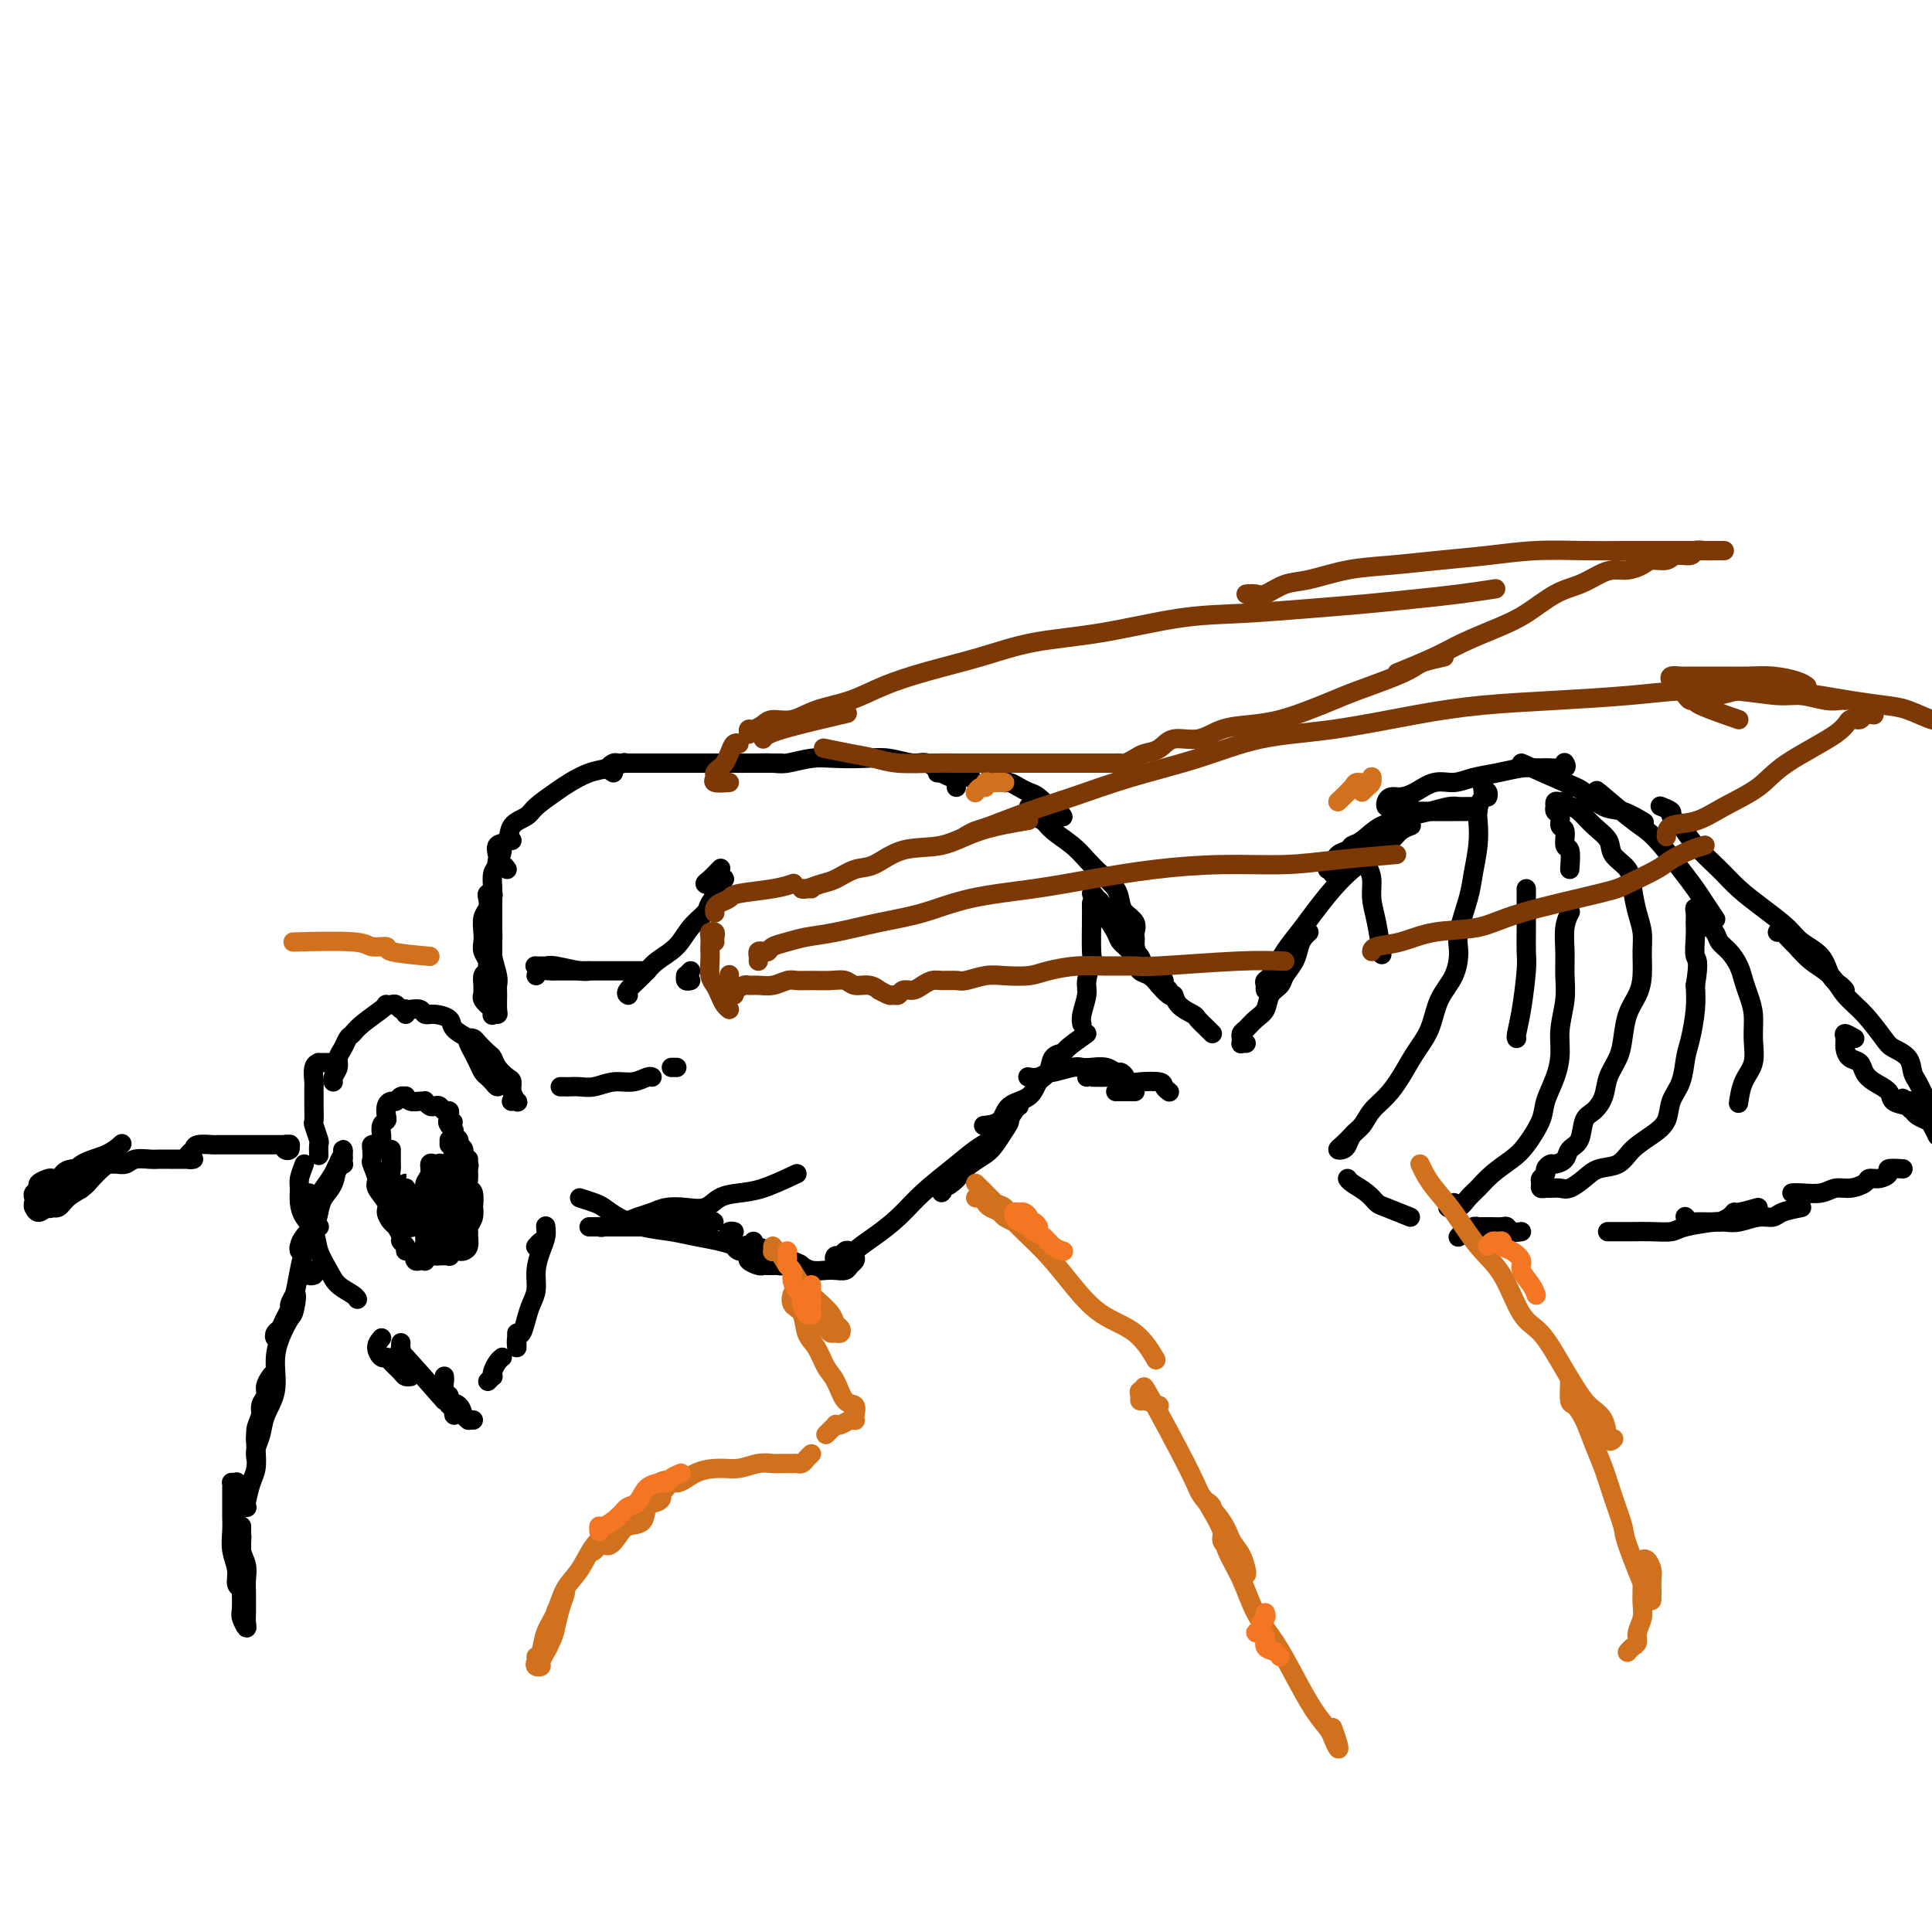 <svg viewBox='0 0 400 400' version='1.1' xmlns='http://www.w3.org/2000/svg' xmlns:xlink='http://www.w3.org/1999/xlink'><g fill='none' stroke='rgb(0,0,0)' stroke-width='4' stroke-linecap='round' stroke-linejoin='round'><path d='M106,228c-0.105,0.012 -0.210,0.025 0,0c0.210,-0.025 0.734,-0.086 1,0c0.266,0.086 0.275,0.319 0,0c-0.275,-0.319 -0.833,-1.189 -1,-2c-0.167,-0.811 0.059,-1.564 0,-2c-0.059,-0.436 -0.401,-0.554 -1,-1c-0.599,-0.446 -1.456,-1.219 -2,-2c-0.544,-0.781 -0.776,-1.569 -1,-2c-0.224,-0.431 -0.439,-0.506 -1,-1c-0.561,-0.494 -1.468,-1.408 -2,-2c-0.532,-0.592 -0.690,-0.860 -1,-1c-0.310,-0.140 -0.774,-0.150 -1,0c-0.226,0.150 -0.216,0.459 0,1c0.216,0.541 0.636,1.312 1,2c0.364,0.688 0.671,1.293 1,2c0.329,0.707 0.680,1.515 1,2c0.320,0.485 0.607,0.648 1,1c0.393,0.352 0.891,0.895 1,1c0.109,0.105 -0.170,-0.226 0,0c0.170,0.226 0.790,1.011 1,1c0.210,-0.011 0.011,-0.818 0,-1c-0.011,-0.182 0.165,0.260 0,0c-0.165,-0.260 -0.672,-1.221 -1,-2c-0.328,-0.779 -0.477,-1.378 -1,-2c-0.523,-0.622 -1.420,-1.269 -2,-2c-0.580,-0.731 -0.844,-1.545 -1,-2c-0.156,-0.455 -0.203,-0.552 -1,-1c-0.797,-0.448 -2.345,-1.248 -3,-2c-0.655,-0.752 -0.417,-1.455 -1,-2c-0.583,-0.545 -1.988,-0.930 -3,-1c-1.012,-0.070 -1.630,0.176 -2,0c-0.370,-0.176 -0.491,-0.776 -1,-1c-0.509,-0.224 -1.404,-0.074 -2,0c-0.596,0.074 -0.892,0.071 -1,0c-0.108,-0.071 -0.029,-0.212 0,0c0.029,0.212 0.008,0.775 0,1c-0.008,0.225 -0.004,0.113 0,0'/><path d='M84,209c-0.332,0.113 -0.663,0.226 -1,0c-0.337,-0.226 -0.679,-0.791 -1,-1c-0.321,-0.209 -0.621,-0.061 -1,0c-0.379,0.061 -0.837,0.033 -1,0c-0.163,-0.033 -0.033,-0.073 0,0c0.033,0.073 -0.032,0.260 -1,1c-0.968,0.740 -2.838,2.032 -4,3c-1.162,0.968 -1.617,1.610 -2,2c-0.383,0.390 -0.695,0.528 -1,1c-0.305,0.472 -0.604,1.279 -1,2c-0.396,0.721 -0.891,1.356 -1,2c-0.109,0.644 0.167,1.296 0,2c-0.167,0.704 -0.776,1.459 -1,2c-0.224,0.541 -0.064,0.869 0,1c0.064,0.131 0.032,0.066 0,0'/><path d='M68,220c-0.876,0.007 -1.751,0.014 -2,0c-0.249,-0.014 0.130,-0.050 0,0c-0.130,0.050 -0.767,0.186 -1,1c-0.233,0.814 -0.062,2.306 0,3c0.062,0.694 0.016,0.589 0,1c-0.016,0.411 -0.000,1.336 0,2c0.000,0.664 -0.014,1.066 0,2c0.014,0.934 0.056,2.401 0,3c-0.056,0.599 -0.211,0.329 0,1c0.211,0.671 0.789,2.283 1,3c0.211,0.717 0.057,0.539 0,1c-0.057,0.461 -0.016,1.560 0,2c0.016,0.440 0.008,0.220 0,0'/><path d='M64,247c-0.001,0.726 -0.001,1.451 0,2c0.001,0.549 0.004,0.920 0,1c-0.004,0.080 -0.016,-0.133 0,0c0.016,0.133 0.061,0.610 0,1c-0.061,0.390 -0.226,0.693 0,1c0.226,0.307 0.845,0.618 1,1c0.155,0.382 -0.154,0.834 0,1c0.154,0.166 0.772,0.045 1,0c0.228,-0.045 0.065,-0.013 0,0c-0.065,0.013 -0.033,0.006 0,0'/><path d='M63,241c-0.427,1.113 -0.853,2.226 -1,3c-0.147,0.774 -0.013,1.210 0,2c0.013,0.790 -0.095,1.933 0,3c0.095,1.067 0.394,2.057 1,3c0.606,0.943 1.517,1.839 2,3c0.483,1.161 0.536,2.588 1,4c0.464,1.412 1.340,2.809 2,4c0.660,1.191 1.105,2.175 2,3c0.895,0.825 2.241,1.491 3,2c0.759,0.509 0.931,0.860 1,1c0.069,0.140 0.034,0.070 0,0'/><path d='M79,277c-0.510,0.614 -1.020,1.229 -1,2c0.020,0.771 0.568,1.699 1,2c0.432,0.301 0.746,-0.024 1,0c0.254,0.024 0.446,0.399 1,1c0.554,0.601 1.468,1.429 2,2c0.532,0.571 0.682,0.884 1,1c0.318,0.116 0.805,0.033 1,0c0.195,-0.033 0.097,-0.017 0,0'/><path d='M83,278c-0.033,0.268 -0.066,0.537 0,1c0.066,0.463 0.232,1.121 0,1c-0.232,-0.121 -0.861,-1.023 1,1c1.861,2.023 6.211,6.969 8,9c1.789,2.031 1.015,1.146 1,1c-0.015,-0.146 0.728,0.445 1,1c0.272,0.555 0.073,1.072 0,1c-0.073,-0.072 -0.021,-0.735 0,-1c0.021,-0.265 0.010,-0.133 0,0'/><path d='M92,285c-0.009,-0.059 -0.018,-0.118 0,0c0.018,0.118 0.064,0.412 0,1c-0.064,0.588 -0.239,1.471 0,2c0.239,0.529 0.891,0.706 1,1c0.109,0.294 -0.326,0.706 0,1c0.326,0.294 1.411,0.471 2,1c0.589,0.529 0.680,1.410 1,2c0.320,0.590 0.869,0.890 1,1c0.131,0.110 -0.157,0.030 0,0c0.157,-0.030 0.759,-0.008 1,0c0.241,0.008 0.120,0.004 0,0'/><path d='M101,286c0.417,-0.439 0.833,-0.878 1,-1c0.167,-0.122 0.083,0.072 0,0c-0.083,-0.072 -0.167,-0.411 0,-1c0.167,-0.589 0.583,-1.428 1,-2c0.417,-0.572 0.833,-0.878 1,-1c0.167,-0.122 0.083,-0.061 0,0'/><path d='M107,276c0.002,0.355 0.003,0.710 0,1c-0.003,0.290 -0.012,0.514 0,1c0.012,0.486 0.044,1.235 0,1c-0.044,-0.235 -0.166,-1.455 0,-2c0.166,-0.545 0.618,-0.417 1,-1c0.382,-0.583 0.694,-1.878 1,-3c0.306,-1.122 0.608,-2.072 1,-3c0.392,-0.928 0.876,-1.836 1,-3c0.124,-1.164 -0.110,-2.585 0,-4c0.110,-1.415 0.565,-2.826 1,-4c0.435,-1.174 0.849,-2.112 1,-3c0.151,-0.888 0.038,-1.728 0,-2c-0.038,-0.272 0.000,0.022 0,0c-0.000,-0.022 -0.039,-0.359 0,0c0.039,0.359 0.155,1.416 0,2c-0.155,0.584 -0.580,0.696 -1,1c-0.420,0.304 -0.834,0.801 -1,1c-0.166,0.199 -0.083,0.099 0,0'/><path d='M84,258c-0.032,0.510 -0.064,1.019 0,1c0.064,-0.019 0.225,-0.568 0,-1c-0.225,-0.432 -0.835,-0.749 -1,-1c-0.165,-0.251 0.116,-0.436 0,-1c-0.116,-0.564 -0.627,-1.506 -1,-2c-0.373,-0.494 -0.607,-0.540 -1,-1c-0.393,-0.460 -0.946,-1.335 -1,-2c-0.054,-0.665 0.392,-1.119 0,-2c-0.392,-0.881 -1.621,-2.190 -2,-3c-0.379,-0.810 0.094,-1.121 0,-2c-0.094,-0.879 -0.754,-2.327 -1,-3c-0.246,-0.673 -0.076,-0.572 0,-1c0.076,-0.428 0.059,-1.384 0,-2c-0.059,-0.616 -0.159,-0.892 0,-1c0.159,-0.108 0.579,-0.047 1,0c0.421,0.047 0.845,0.080 1,0c0.155,-0.080 0.041,-0.273 0,0c-0.041,0.273 -0.011,1.014 0,1c0.011,-0.014 0.002,-0.781 0,-1c-0.002,-0.219 0.003,0.110 0,0c-0.003,-0.110 -0.015,-0.658 0,-1c0.015,-0.342 0.056,-0.476 0,-1c-0.056,-0.524 -0.208,-1.437 0,-2c0.208,-0.563 0.777,-0.777 1,-1c0.223,-0.223 0.101,-0.456 0,-1c-0.101,-0.544 -0.181,-1.399 0,-2c0.181,-0.601 0.622,-0.947 1,-1c0.378,-0.053 0.692,0.186 1,0c0.308,-0.186 0.611,-0.796 1,-1c0.389,-0.204 0.865,-0.002 1,0c0.135,0.002 -0.070,-0.197 0,0c0.070,0.197 0.414,0.788 1,1c0.586,0.212 1.414,0.043 2,0c0.586,-0.043 0.931,0.040 1,0c0.069,-0.040 -0.136,-0.203 0,0c0.136,0.203 0.615,0.772 1,1c0.385,0.228 0.678,0.117 1,0c0.322,-0.117 0.675,-0.238 1,0c0.325,0.238 0.623,0.837 1,1c0.377,0.163 0.832,-0.110 1,0c0.168,0.110 0.048,0.603 0,1c-0.048,0.397 -0.024,0.699 0,1'/><path d='M93,232c1.565,0.726 0.476,0.040 0,0c-0.476,-0.040 -0.339,0.567 0,1c0.339,0.433 0.879,0.692 1,1c0.121,0.308 -0.179,0.664 0,1c0.179,0.336 0.836,0.654 1,1c0.164,0.346 -0.166,0.722 0,1c0.166,0.278 0.829,0.458 1,1c0.171,0.542 -0.151,1.445 0,2c0.151,0.555 0.776,0.762 1,1c0.224,0.238 0.046,0.506 0,1c-0.046,0.494 0.040,1.213 0,2c-0.040,0.787 -0.206,1.642 0,2c0.206,0.358 0.783,0.218 1,1c0.217,0.782 0.072,2.486 0,3c-0.072,0.514 -0.072,-0.161 0,0c0.072,0.161 0.216,1.160 0,2c-0.216,0.840 -0.793,1.521 -1,2c-0.207,0.479 -0.044,0.756 0,1c0.044,0.244 -0.029,0.457 0,1c0.029,0.543 0.161,1.417 0,2c-0.161,0.583 -0.616,0.874 -1,1c-0.384,0.126 -0.698,0.086 -1,0c-0.302,-0.086 -0.592,-0.219 -1,0c-0.408,0.219 -0.935,0.790 -1,1c-0.065,0.210 0.332,0.060 0,0c-0.332,-0.060 -1.395,-0.030 -2,0c-0.605,0.030 -0.753,0.060 -1,0c-0.247,-0.060 -0.591,-0.211 -1,0c-0.409,0.211 -0.881,0.785 -1,1c-0.119,0.215 0.116,0.073 0,0c-0.116,-0.073 -0.582,-0.076 -1,0c-0.418,0.076 -0.787,0.231 -1,0c-0.213,-0.231 -0.268,-0.847 0,-1c0.268,-0.153 0.859,0.156 1,0c0.141,-0.156 -0.170,-0.778 0,-1c0.170,-0.222 0.819,-0.044 1,0c0.181,0.044 -0.106,-0.045 0,0c0.106,0.045 0.607,0.223 1,0c0.393,-0.223 0.680,-0.849 1,-1c0.320,-0.151 0.674,0.172 1,0c0.326,-0.172 0.623,-0.840 1,-1c0.377,-0.160 0.832,0.188 1,0c0.168,-0.188 0.048,-0.911 0,-1c-0.048,-0.089 -0.024,0.455 0,1'/><path d='M93,257c0.785,-0.797 0.248,-0.791 0,-1c-0.248,-0.209 -0.206,-0.633 0,-1c0.206,-0.367 0.576,-0.676 1,-1c0.424,-0.324 0.902,-0.662 1,-1c0.098,-0.338 -0.183,-0.676 0,-1c0.183,-0.324 0.831,-0.634 1,-1c0.169,-0.366 -0.140,-0.788 0,-1c0.140,-0.212 0.728,-0.212 1,0c0.272,0.212 0.226,0.638 0,1c-0.226,0.362 -0.634,0.660 -1,1c-0.366,0.340 -0.690,0.724 -1,1c-0.310,0.276 -0.606,0.446 -1,1c-0.394,0.554 -0.887,1.491 -1,2c-0.113,0.509 0.152,0.590 0,1c-0.152,0.410 -0.722,1.148 -1,1c-0.278,-0.148 -0.264,-1.183 0,-2c0.264,-0.817 0.779,-1.416 1,-2c0.221,-0.584 0.149,-1.154 0,-2c-0.149,-0.846 -0.375,-1.968 0,-3c0.375,-1.032 1.351,-1.973 2,-3c0.649,-1.027 0.969,-2.141 1,-3c0.031,-0.859 -0.229,-1.464 0,-2c0.229,-0.536 0.948,-1.004 1,-1c0.052,0.004 -0.562,0.479 -1,1c-0.438,0.521 -0.698,1.089 -1,2c-0.302,0.911 -0.644,2.165 -1,3c-0.356,0.835 -0.726,1.249 -1,2c-0.274,0.751 -0.452,1.837 -1,3c-0.548,1.163 -1.467,2.401 -2,3c-0.533,0.599 -0.679,0.557 -1,1c-0.321,0.443 -0.816,1.371 -1,2c-0.184,0.629 -0.057,0.958 0,1c0.057,0.042 0.042,-0.204 0,-1c-0.042,-0.796 -0.112,-2.143 0,-3c0.112,-0.857 0.407,-1.226 1,-2c0.593,-0.774 1.484,-1.954 2,-3c0.516,-1.046 0.656,-1.959 1,-3c0.344,-1.041 0.892,-2.211 1,-3c0.108,-0.789 -0.223,-1.197 0,-2c0.223,-0.803 0.999,-2.003 1,-2c0.001,0.003 -0.773,1.207 -1,2c-0.227,0.793 0.093,1.175 0,2c-0.093,0.825 -0.598,2.093 -1,3c-0.402,0.907 -0.701,1.454 -1,2'/><path d='M91,248c-0.646,1.677 -0.762,1.368 -1,2c-0.238,0.632 -0.599,2.204 -1,3c-0.401,0.796 -0.840,0.815 -1,1c-0.160,0.185 -0.039,0.537 0,1c0.039,0.463 -0.005,1.037 0,1c0.005,-0.037 0.058,-0.686 0,-1c-0.058,-0.314 -0.227,-0.293 0,-1c0.227,-0.707 0.849,-2.142 1,-3c0.151,-0.858 -0.170,-1.137 0,-2c0.170,-0.863 0.831,-2.308 1,-3c0.169,-0.692 -0.154,-0.630 0,-1c0.154,-0.370 0.783,-1.173 1,-2c0.217,-0.827 0.021,-1.680 0,-2c-0.021,-0.320 0.134,-0.108 0,0c-0.134,0.108 -0.557,0.110 -1,0c-0.443,-0.110 -0.906,-0.334 -1,0c-0.094,0.334 0.181,1.226 0,2c-0.181,0.774 -0.818,1.429 -1,2c-0.182,0.571 0.091,1.057 0,2c-0.091,0.943 -0.547,2.343 -1,3c-0.453,0.657 -0.905,0.570 -1,1c-0.095,0.430 0.167,1.378 0,2c-0.167,0.622 -0.763,0.919 -1,1c-0.237,0.081 -0.116,-0.053 0,0c0.116,0.053 0.227,0.295 0,0c-0.227,-0.295 -0.793,-1.125 -1,-2c-0.207,-0.875 -0.055,-1.794 0,-2c0.055,-0.206 0.015,0.300 0,0c-0.015,-0.300 -0.004,-1.406 0,-2c0.004,-0.594 0.001,-0.677 0,-1c-0.001,-0.323 0.001,-0.886 0,-1c-0.001,-0.114 -0.004,0.221 0,0c0.004,-0.221 0.015,-0.999 0,-1c-0.015,-0.001 -0.056,0.774 0,1c0.056,0.226 0.207,-0.099 0,0c-0.207,0.099 -0.774,0.621 -1,1c-0.226,0.379 -0.112,0.615 0,1c0.112,0.385 0.222,0.921 0,1c-0.222,0.079 -0.778,-0.297 -1,-1c-0.222,-0.703 -0.112,-1.731 0,-2c0.112,-0.269 0.226,0.223 0,0c-0.226,-0.223 -0.793,-1.160 -1,-2c-0.207,-0.840 -0.056,-1.584 0,-2c0.056,-0.416 0.015,-0.503 0,-1c-0.015,-0.497 -0.004,-1.403 0,-2c0.004,-0.597 0.001,-0.885 0,-1c-0.001,-0.115 -0.001,-0.058 0,0'/><path d='M93,237c0.000,-0.417 0.000,-0.833 0,-1c0.000,-0.167 0.000,-0.083 0,0'/><path d='M65,264c-0.423,0.113 -0.845,0.226 -1,0c-0.155,-0.226 -0.042,-0.792 0,-1c0.042,-0.208 0.012,-0.060 0,0c-0.012,0.060 -0.006,0.030 0,0'/><path d='M71,241c0.120,0.026 0.239,0.053 0,0c-0.239,-0.053 -0.837,-0.184 -1,0c-0.163,0.184 0.110,0.683 0,1c-0.110,0.317 -0.604,0.452 -1,1c-0.396,0.548 -0.695,1.509 -1,2c-0.305,0.491 -0.618,0.511 -1,1c-0.382,0.489 -0.835,1.445 -1,2c-0.165,0.555 -0.042,0.708 0,1c0.042,0.292 0.004,0.724 0,1c-0.004,0.276 0.026,0.397 0,0c-0.026,-0.397 -0.108,-1.311 0,-2c0.108,-0.689 0.407,-1.154 1,-2c0.593,-0.846 1.479,-2.074 2,-3c0.521,-0.926 0.676,-1.552 1,-2c0.324,-0.448 0.816,-0.718 1,-1c0.184,-0.282 0.062,-0.574 0,-1c-0.062,-0.426 -0.062,-0.985 0,-1c0.062,-0.015 0.185,0.512 0,1c-0.185,0.488 -0.679,0.935 -1,2c-0.321,1.065 -0.471,2.746 -1,4c-0.529,1.254 -1.438,2.079 -2,3c-0.562,0.921 -0.777,1.936 -1,3c-0.223,1.064 -0.453,2.177 -1,3c-0.547,0.823 -1.411,1.356 -2,2c-0.589,0.644 -0.905,1.399 -1,2c-0.095,0.601 0.030,1.048 0,1c-0.030,-0.048 -0.214,-0.591 0,-1c0.214,-0.409 0.828,-0.685 1,-1c0.172,-0.315 -0.097,-0.671 0,-1c0.097,-0.329 0.559,-0.632 1,-1c0.441,-0.368 0.861,-0.802 1,-1c0.139,-0.198 -0.004,-0.162 0,0c0.004,0.162 0.156,0.448 0,1c-0.156,0.552 -0.619,1.368 -1,2c-0.381,0.632 -0.679,1.079 -1,2c-0.321,0.921 -0.663,2.316 -1,4c-0.337,1.684 -0.668,3.657 -1,5c-0.332,1.343 -0.664,2.055 -1,3c-0.336,0.945 -0.675,2.121 -1,3c-0.325,0.879 -0.634,1.459 -1,2c-0.366,0.541 -0.788,1.042 -1,1c-0.212,-0.042 -0.216,-0.626 0,-1c0.216,-0.374 0.650,-0.539 1,-1c0.350,-0.461 0.616,-1.220 1,-2c0.384,-0.780 0.888,-1.582 1,-2c0.112,-0.418 -0.166,-0.452 0,-1c0.166,-0.548 0.775,-1.609 1,-2c0.225,-0.391 0.064,-0.112 0,0c-0.064,0.112 -0.032,0.056 0,0'/><path d='M61,268c0.652,-0.785 0.282,1.752 0,3c-0.282,1.248 -0.475,1.208 -1,2c-0.525,0.792 -1.383,2.417 -2,4c-0.617,1.583 -0.992,3.123 -1,5c-0.008,1.877 0.352,4.091 0,6c-0.352,1.909 -1.415,3.515 -2,5c-0.585,1.485 -0.692,2.851 -1,4c-0.308,1.149 -0.816,2.082 -1,3c-0.184,0.918 -0.045,1.821 0,2c0.045,0.179 -0.003,-0.364 0,-1c0.003,-0.636 0.057,-1.364 0,-2c-0.057,-0.636 -0.226,-1.181 0,-2c0.226,-0.819 0.849,-1.911 1,-3c0.151,-1.089 -0.168,-2.175 0,-3c0.168,-0.825 0.823,-1.388 1,-2c0.177,-0.612 -0.124,-1.274 0,-2c0.124,-0.726 0.674,-1.518 1,-2c0.326,-0.482 0.428,-0.656 0,1c-0.428,1.656 -1.385,5.141 -2,7c-0.615,1.859 -0.886,2.092 -1,3c-0.114,0.908 -0.069,2.492 0,4c0.069,1.508 0.163,2.941 0,4c-0.163,1.059 -0.584,1.745 -1,3c-0.416,1.255 -0.829,3.080 -1,4c-0.171,0.920 -0.101,0.933 0,1c0.101,0.067 0.234,0.186 0,0c-0.234,-0.186 -0.833,-0.677 -1,-1c-0.167,-0.323 0.099,-0.477 0,-1c-0.099,-0.523 -0.562,-1.413 -1,-2c-0.438,-0.587 -0.849,-0.870 -1,-1c-0.151,-0.130 -0.040,-0.107 0,0c0.040,0.107 0.010,0.300 0,1c-0.010,0.700 0.001,1.909 0,3c-0.001,1.091 -0.015,2.065 0,3c0.015,0.935 0.060,1.833 0,3c-0.060,1.167 -0.226,2.605 0,4c0.226,1.395 0.845,2.749 1,4c0.155,1.251 -0.155,2.400 0,3c0.155,0.600 0.774,0.651 1,1c0.226,0.349 0.061,0.996 0,1c-0.061,0.004 -0.016,-0.635 0,-1c0.016,-0.365 0.004,-0.454 0,-1c-0.004,-0.546 -0.001,-1.547 0,-2c0.001,-0.453 0.000,-0.359 0,-1c-0.000,-0.641 -0.000,-2.019 0,-3c0.000,-0.981 0.000,-1.566 0,-2c-0.000,-0.434 -0.000,-0.717 0,-1'/><path d='M50,319c0.155,-1.582 0.041,-1.037 0,-1c-0.041,0.037 -0.011,-0.436 0,-1c0.011,-0.564 0.003,-1.221 0,-1c-0.003,0.221 -0.001,1.321 0,2c0.001,0.679 0.001,0.938 0,2c-0.001,1.062 -0.001,2.927 0,4c0.001,1.073 0.004,1.353 0,2c-0.004,0.647 -0.015,1.659 0,3c0.015,1.341 0.057,3.010 0,4c-0.057,0.990 -0.211,1.300 0,2c0.211,0.700 0.788,1.790 1,2c0.212,0.210 0.058,-0.461 0,-1c-0.058,-0.539 -0.020,-0.948 0,-2c0.020,-1.052 0.020,-2.747 0,-4c-0.020,-1.253 -0.062,-2.064 0,-3c0.062,-0.936 0.227,-1.998 0,-3c-0.227,-1.002 -0.845,-1.945 -1,-3c-0.155,-1.055 0.155,-2.222 0,-3c-0.155,-0.778 -0.774,-1.169 -1,-2c-0.226,-0.831 -0.061,-2.104 0,-3c0.061,-0.896 0.016,-1.415 0,-2c-0.016,-0.585 -0.004,-1.234 0,-2c0.004,-0.766 0.001,-1.647 0,-2c-0.001,-0.353 -0.001,-0.176 0,0'/><path d='M60,237c0.105,0.028 0.210,0.056 0,0c-0.210,-0.056 -0.735,-0.197 -1,0c-0.265,0.197 -0.269,0.732 0,1c0.269,0.268 0.811,0.268 1,0c0.189,-0.268 0.025,-0.804 0,-1c-0.025,-0.196 0.088,-0.053 0,0c-0.088,0.053 -0.379,0.014 -1,0c-0.621,-0.014 -1.572,-0.004 -2,0c-0.428,0.004 -0.332,0.001 -1,0c-0.668,-0.001 -2.099,-0.000 -3,0c-0.901,0.000 -1.271,-0.001 -2,0c-0.729,0.001 -1.816,0.003 -3,0c-1.184,-0.003 -2.464,-0.012 -3,0c-0.536,0.012 -0.327,0.046 -1,0c-0.673,-0.046 -2.229,-0.170 -3,0c-0.771,0.170 -0.757,0.634 -1,1c-0.243,0.366 -0.744,0.634 -1,1c-0.256,0.366 -0.267,0.830 0,1c0.267,0.170 0.812,0.046 1,0c0.188,-0.046 0.020,-0.012 0,0c-0.020,0.012 0.108,0.003 0,0c-0.108,-0.003 -0.450,-0.001 -1,0c-0.550,0.001 -1.306,-0.001 -2,0c-0.694,0.001 -1.327,0.004 -2,0c-0.673,-0.004 -1.388,-0.015 -2,0c-0.612,0.015 -1.123,0.057 -2,0c-0.877,-0.057 -2.122,-0.213 -3,0c-0.878,0.213 -1.391,0.793 -2,1c-0.609,0.207 -1.314,0.040 -2,0c-0.686,-0.040 -1.354,0.048 -2,0c-0.646,-0.048 -1.270,-0.234 -2,0c-0.730,0.234 -1.564,0.886 -2,1c-0.436,0.114 -0.473,-0.309 -1,0c-0.527,0.309 -1.543,1.351 -2,2c-0.457,0.649 -0.354,0.906 0,1c0.354,0.094 0.958,0.027 1,0c0.042,-0.027 -0.479,-0.013 -1,0'/><path d='M15,245c-4.180,1.298 -1.629,0.543 -1,0c0.629,-0.543 -0.662,-0.875 -1,-1c-0.338,-0.125 0.278,-0.045 0,0c-0.278,0.045 -1.451,0.053 -2,0c-0.549,-0.053 -0.473,-0.169 -1,0c-0.527,0.169 -1.658,0.622 -2,1c-0.342,0.378 0.104,0.679 0,1c-0.104,0.321 -0.757,0.660 -1,1c-0.243,0.340 -0.077,0.679 0,1c0.077,0.321 0.065,0.624 0,1c-0.065,0.376 -0.183,0.826 0,1c0.183,0.174 0.667,0.072 1,0c0.333,-0.072 0.514,-0.113 1,0c0.486,0.113 1.278,0.381 2,0c0.722,-0.381 1.373,-1.412 2,-2c0.627,-0.588 1.230,-0.735 2,-1c0.770,-0.265 1.706,-0.649 2,-1c0.294,-0.351 -0.053,-0.668 0,-1c0.053,-0.332 0.506,-0.678 1,-1c0.494,-0.322 1.029,-0.620 1,-1c-0.029,-0.380 -0.623,-0.841 -1,-1c-0.377,-0.159 -0.537,-0.015 -1,0c-0.463,0.015 -1.228,-0.098 -2,0c-0.772,0.098 -1.551,0.408 -2,1c-0.449,0.592 -0.569,1.468 -1,2c-0.431,0.532 -1.173,0.721 -2,1c-0.827,0.279 -1.739,0.648 -2,1c-0.261,0.352 0.128,0.688 0,1c-0.128,0.312 -0.775,0.601 -1,1c-0.225,0.399 -0.030,0.907 0,1c0.030,0.093 -0.106,-0.230 0,0c0.106,0.230 0.455,1.012 1,1c0.545,-0.012 1.287,-0.818 2,-1c0.713,-0.182 1.399,0.260 2,0c0.601,-0.260 1.118,-1.221 2,-2c0.882,-0.779 2.131,-1.375 3,-2c0.869,-0.625 1.359,-1.279 2,-2c0.641,-0.721 1.434,-1.511 2,-2c0.566,-0.489 0.907,-0.679 1,-1c0.093,-0.321 -0.062,-0.774 0,-1c0.062,-0.226 0.340,-0.226 0,0c-0.340,0.226 -1.297,0.676 -2,1c-0.703,0.324 -1.152,0.520 -2,1c-0.848,0.480 -2.095,1.243 -3,2c-0.905,0.757 -1.470,1.507 -2,2c-0.530,0.493 -1.027,0.728 -2,1c-0.973,0.272 -2.423,0.579 -3,1c-0.577,0.421 -0.281,0.954 0,1c0.281,0.046 0.546,-0.396 1,-1c0.454,-0.604 1.096,-1.371 2,-2c0.904,-0.629 2.071,-1.122 3,-2c0.929,-0.878 1.620,-2.143 3,-3c1.380,-0.857 3.448,-1.308 5,-2c1.552,-0.692 2.586,-1.626 3,-2c0.414,-0.374 0.207,-0.187 0,0'/><path d='M102,209c-0.846,-0.720 -1.691,-1.439 -2,-2c-0.309,-0.561 -0.080,-0.962 0,-1c0.080,-0.038 0.011,0.288 0,0c-0.011,-0.288 0.036,-1.190 0,-2c-0.036,-0.810 -0.153,-1.528 0,-2c0.153,-0.472 0.577,-0.699 1,-1c0.423,-0.301 0.845,-0.676 1,-1c0.155,-0.324 0.041,-0.597 0,-1c-0.041,-0.403 -0.011,-0.936 0,-1c0.011,-0.064 0.003,0.340 0,1c-0.003,0.660 -0.001,1.576 0,2c0.001,0.424 0.001,0.356 0,1c-0.001,0.644 -0.001,2.001 0,3c0.001,0.999 0.004,1.641 0,2c-0.004,0.359 -0.015,0.435 0,1c0.015,0.565 0.057,1.620 0,2c-0.057,0.380 -0.212,0.085 0,0c0.212,-0.085 0.790,0.040 1,0c0.210,-0.040 0.053,-0.244 0,-1c-0.053,-0.756 0.000,-2.064 0,-3c-0.000,-0.936 -0.053,-1.500 0,-2c0.053,-0.500 0.210,-0.938 0,-2c-0.210,-1.062 -0.789,-2.750 -1,-4c-0.211,-1.250 -0.056,-2.062 0,-3c0.056,-0.938 0.011,-2.003 0,-3c-0.011,-0.997 0.011,-1.925 0,-3c-0.011,-1.075 -0.054,-2.296 0,-3c0.054,-0.704 0.207,-0.891 0,-1c-0.207,-0.109 -0.774,-0.139 -1,0c-0.226,0.139 -0.113,0.446 0,1c0.113,0.554 0.225,1.356 0,2c-0.225,0.644 -0.788,1.132 -1,2c-0.212,0.868 -0.072,2.117 0,3c0.072,0.883 0.076,1.400 0,2c-0.076,0.600 -0.230,1.283 0,2c0.230,0.717 0.846,1.468 1,2c0.154,0.532 -0.155,0.844 0,1c0.155,0.156 0.774,0.156 1,0c0.226,-0.156 0.061,-0.467 0,-1c-0.061,-0.533 -0.016,-1.286 0,-2c0.016,-0.714 0.005,-1.387 0,-2c-0.005,-0.613 -0.002,-1.165 0,-2c0.002,-0.835 0.003,-1.951 0,-3c-0.003,-1.049 -0.011,-2.029 0,-3c0.011,-0.971 0.041,-1.934 0,-3c-0.041,-1.066 -0.152,-2.237 0,-3c0.152,-0.763 0.566,-1.119 1,-2c0.434,-0.881 0.887,-2.289 1,-3c0.113,-0.711 -0.113,-0.727 0,-1c0.113,-0.273 0.566,-0.805 1,-1c0.434,-0.195 0.847,-0.052 1,0c0.153,0.052 0.044,0.015 0,0c-0.044,-0.015 -0.022,-0.007 0,0'/><path d='M105,180c-0.311,-0.449 -0.621,-0.898 -1,-1c-0.379,-0.102 -0.826,0.143 -1,0c-0.174,-0.143 -0.074,-0.675 0,-1c0.074,-0.325 0.121,-0.443 0,-1c-0.121,-0.557 -0.410,-1.552 0,-2c0.410,-0.448 1.520,-0.350 2,-1c0.480,-0.650 0.329,-2.046 1,-3c0.671,-0.954 2.163,-1.464 3,-2c0.837,-0.536 1.017,-1.099 2,-2c0.983,-0.901 2.768,-2.140 4,-3c1.232,-0.860 1.910,-1.341 3,-2c1.090,-0.659 2.591,-1.496 4,-2c1.409,-0.504 2.725,-0.674 4,-1c1.275,-0.326 2.507,-0.807 3,-1c0.493,-0.193 0.246,-0.096 0,0'/><path d='M127,160c-0.517,-0.309 -1.033,-0.619 -1,-1c0.033,-0.381 0.616,-0.834 1,-1c0.384,-0.166 0.570,-0.044 1,0c0.430,0.044 1.106,0.012 2,0c0.894,-0.012 2.007,-0.003 3,0c0.993,0.003 1.865,0.001 3,0c1.135,-0.001 2.533,-0.000 4,0c1.467,0.000 3.004,0.000 5,0c1.996,-0.000 4.453,-0.000 6,0c1.547,0.000 2.186,0.000 4,0c1.814,-0.000 4.804,-0.000 6,0c1.196,0.000 0.598,0.000 0,0'/><path d='M151,158c1.719,0.008 3.437,0.016 5,0c1.563,-0.016 2.970,-0.057 4,0c1.030,0.057 1.684,0.210 3,0c1.316,-0.210 3.294,-0.784 5,-1c1.706,-0.216 3.142,-0.074 5,0c1.858,0.074 4.140,0.079 6,0c1.860,-0.079 3.300,-0.242 5,0c1.700,0.242 3.661,0.891 5,1c1.339,0.109 2.058,-0.321 3,0c0.942,0.321 2.109,1.393 3,2c0.891,0.607 1.507,0.750 2,1c0.493,0.250 0.864,0.606 1,1c0.136,0.394 0.039,0.827 0,1c-0.039,0.173 -0.019,0.087 0,0'/><path d='M195,160c-0.518,-0.001 -1.036,-0.001 -1,0c0.036,0.001 0.626,0.004 1,0c0.374,-0.004 0.531,-0.015 1,0c0.469,0.015 1.249,0.056 2,0c0.751,-0.056 1.471,-0.207 2,0c0.529,0.207 0.865,0.774 1,1c0.135,0.226 0.067,0.113 0,0'/><path d='M111,200c-0.202,-0.008 -0.404,-0.016 0,0c0.404,0.016 1.415,0.057 2,0c0.585,-0.057 0.744,-0.211 2,0c1.256,0.211 3.607,0.788 5,1c1.393,0.212 1.826,0.061 2,0c0.174,-0.061 0.087,-0.030 0,0'/><path d='M130,206c0.074,0.042 0.148,0.084 0,0c-0.148,-0.084 -0.518,-0.294 0,-1c0.518,-0.706 1.925,-1.908 3,-3c1.075,-1.092 1.817,-2.073 3,-3c1.183,-0.927 2.808,-1.800 4,-3c1.192,-1.200 1.950,-2.727 3,-4c1.050,-1.273 2.391,-2.292 3,-3c0.609,-0.708 0.486,-1.104 1,-2c0.514,-0.896 1.666,-2.292 2,-3c0.334,-0.708 -0.149,-0.726 0,-1c0.149,-0.274 0.931,-0.802 1,-1c0.069,-0.198 -0.574,-0.067 -1,0c-0.426,0.067 -0.634,0.069 -1,0c-0.366,-0.069 -0.889,-0.208 -1,0c-0.111,0.208 0.191,0.763 0,1c-0.191,0.237 -0.876,0.156 -1,0c-0.124,-0.156 0.313,-0.388 1,-1c0.687,-0.612 1.625,-1.603 2,-2c0.375,-0.397 0.188,-0.198 0,0'/><path d='M205,161c0.335,0.032 0.670,0.064 1,0c0.330,-0.064 0.655,-0.224 1,0c0.345,0.224 0.711,0.832 1,1c0.289,0.168 0.502,-0.105 1,0c0.498,0.105 1.282,0.589 2,1c0.718,0.411 1.369,0.751 2,1c0.631,0.249 1.241,0.407 2,1c0.759,0.593 1.666,1.621 2,2c0.334,0.379 0.095,0.108 0,0c-0.095,-0.108 -0.048,-0.054 0,0'/><path d='M213,168c-0.095,-0.001 -0.191,-0.001 0,0c0.191,0.001 0.668,0.004 1,0c0.332,-0.004 0.520,-0.015 1,0c0.480,0.015 1.252,0.056 2,0c0.748,-0.056 1.471,-0.207 2,0c0.529,0.207 0.866,0.774 1,1c0.134,0.226 0.067,0.113 0,0'/><path d='M226,187c0.009,1.044 0.017,2.088 0,4c-0.017,1.912 -0.061,4.694 0,6c0.061,1.306 0.227,1.138 0,2c-0.227,0.862 -0.845,2.753 -1,4c-0.155,1.247 0.154,1.850 0,3c-0.154,1.150 -0.772,2.848 -1,4c-0.228,1.152 -0.065,1.758 0,2c0.065,0.242 0.033,0.121 0,0'/><path d='M225,214c-1.634,1.163 -3.267,2.327 -4,3c-0.733,0.673 -0.564,0.856 -1,1c-0.436,0.144 -1.476,0.250 -2,1c-0.524,0.750 -0.534,2.145 -1,3c-0.466,0.855 -1.390,1.171 -2,2c-0.610,0.829 -0.907,2.170 -2,3c-1.093,0.830 -2.984,1.150 -4,2c-1.016,0.850 -1.158,2.229 -2,3c-0.842,0.771 -2.383,0.935 -3,1c-0.617,0.065 -0.308,0.033 0,0'/><path d='M165,243c-2.496,1.169 -4.992,2.338 -7,3c-2.008,0.662 -3.528,0.818 -5,1c-1.472,0.182 -2.897,0.392 -4,1c-1.103,0.608 -1.884,1.616 -3,2c-1.116,0.384 -2.568,0.145 -4,0c-1.432,-0.145 -2.845,-0.198 -4,0c-1.155,0.198 -2.053,0.645 -3,1c-0.947,0.355 -1.941,0.617 -3,1c-1.059,0.383 -2.181,0.887 -3,1c-0.819,0.113 -1.336,-0.166 -2,0c-0.664,0.166 -1.476,0.777 -2,1c-0.524,0.223 -0.759,0.060 -1,0c-0.241,-0.060 -0.489,-0.016 -1,0c-0.511,0.016 -1.285,0.004 -1,0c0.285,-0.004 1.630,-0.001 2,0c0.370,0.001 -0.235,0.000 0,0c0.235,-0.000 1.311,-0.000 2,0c0.689,0.000 0.993,0.001 2,0c1.007,-0.001 2.717,-0.004 4,0c1.283,0.004 2.139,0.015 3,0c0.861,-0.015 1.729,-0.057 3,0c1.271,0.057 2.947,0.211 4,0c1.053,-0.211 1.483,-0.789 2,-1c0.517,-0.211 1.121,-0.057 2,0c0.879,0.057 2.032,0.015 2,0c-0.032,-0.015 -1.249,-0.004 -2,0c-0.751,0.004 -1.036,0.001 -2,0c-0.964,-0.001 -2.606,-0.000 -4,0c-1.394,0.000 -2.541,0.000 -3,0c-0.459,-0.000 -0.229,-0.000 0,0'/><path d='M120,248c1.103,0.356 2.205,0.711 3,1c0.795,0.289 1.282,0.511 2,1c0.718,0.489 1.668,1.244 3,2c1.332,0.756 3.045,1.513 5,2c1.955,0.487 4.150,0.704 6,1c1.850,0.296 3.354,0.670 5,1c1.646,0.330 3.435,0.614 5,1c1.565,0.386 2.905,0.873 4,1c1.095,0.127 1.943,-0.107 3,0c1.057,0.107 2.322,0.554 3,1c0.678,0.446 0.767,0.890 1,1c0.233,0.110 0.609,-0.114 1,0c0.391,0.114 0.795,0.567 1,1c0.205,0.433 0.209,0.848 0,1c-0.209,0.152 -0.632,0.042 -1,0c-0.368,-0.042 -0.681,-0.014 -1,0c-0.319,0.014 -0.645,0.015 -1,0c-0.355,-0.015 -0.739,-0.047 -1,0c-0.261,0.047 -0.398,0.171 -1,0c-0.602,-0.171 -1.668,-0.637 -2,-1c-0.332,-0.363 0.070,-0.622 0,-1c-0.070,-0.378 -0.611,-0.875 -1,-1c-0.389,-0.125 -0.627,0.120 -1,0c-0.373,-0.120 -0.881,-0.607 -1,-1c-0.119,-0.393 0.150,-0.694 0,-1c-0.150,-0.306 -0.721,-0.618 -1,-1c-0.279,-0.382 -0.267,-0.834 0,-1c0.267,-0.166 0.791,-0.048 1,0c0.209,0.048 0.105,0.024 0,0'/><path d='M156,257c-0.307,0.508 -0.613,1.015 -1,1c-0.387,-0.015 -0.854,-0.554 1,0c1.854,0.554 6.029,2.201 8,3c1.971,0.799 1.736,0.751 2,1c0.264,0.249 1.026,0.796 2,1c0.974,0.204 2.160,0.066 3,0c0.840,-0.066 1.336,-0.059 2,0c0.664,0.059 1.498,0.170 2,0c0.502,-0.170 0.671,-0.620 1,-1c0.329,-0.380 0.817,-0.690 1,-1c0.183,-0.310 0.060,-0.620 0,-1c-0.060,-0.380 -0.057,-0.830 0,-1c0.057,-0.170 0.170,-0.061 0,0c-0.170,0.061 -0.622,0.072 -1,0c-0.378,-0.072 -0.684,-0.228 -1,0c-0.316,0.228 -0.644,0.840 -1,1c-0.356,0.160 -0.739,-0.134 -1,0c-0.261,0.134 -0.398,0.694 0,1c0.398,0.306 1.332,0.358 2,0c0.668,-0.358 1.069,-1.127 2,-2c0.931,-0.873 2.392,-1.852 4,-3c1.608,-1.148 3.364,-2.466 5,-4c1.636,-1.534 3.154,-3.283 5,-5c1.846,-1.717 4.020,-3.402 6,-5c1.980,-1.598 3.764,-3.109 5,-4c1.236,-0.891 1.923,-1.162 3,-2c1.077,-0.838 2.545,-2.243 3,-3c0.455,-0.757 -0.104,-0.866 0,-1c0.104,-0.134 0.869,-0.293 1,0c0.131,0.293 -0.374,1.037 -1,2c-0.626,0.963 -1.375,2.146 -2,3c-0.625,0.854 -1.128,1.380 -2,2c-0.872,0.620 -2.114,1.334 -3,2c-0.886,0.666 -1.416,1.285 -2,2c-0.584,0.715 -1.224,1.526 -2,2c-0.776,0.474 -1.690,0.611 -2,1c-0.310,0.389 -0.015,1.031 0,1c0.015,-0.031 -0.250,-0.735 0,-1c0.250,-0.265 1.015,-0.090 2,-1c0.985,-0.910 2.190,-2.906 3,-4c0.810,-1.094 1.226,-1.288 2,-2c0.774,-0.712 1.906,-1.942 3,-3c1.094,-1.058 2.149,-1.943 3,-3c0.851,-1.057 1.498,-2.284 2,-3c0.502,-0.716 0.858,-0.919 1,-1c0.142,-0.081 0.071,-0.041 0,0'/><path d='M213,167c0.016,0.448 0.033,0.896 0,1c-0.033,0.104 -0.115,-0.135 0,0c0.115,0.135 0.428,0.644 1,1c0.572,0.356 1.401,0.560 2,1c0.599,0.440 0.966,1.118 2,2c1.034,0.882 2.736,1.969 4,3c1.264,1.031 2.092,2.005 3,3c0.908,0.995 1.897,2.009 3,3c1.103,0.991 2.320,1.957 3,3c0.680,1.043 0.823,2.163 1,3c0.177,0.837 0.387,1.390 1,2c0.613,0.610 1.628,1.277 2,2c0.372,0.723 0.100,1.501 0,2c-0.100,0.499 -0.030,0.719 0,1c0.030,0.281 0.019,0.622 0,1c-0.019,0.378 -0.047,0.793 0,1c0.047,0.207 0.167,0.208 0,0c-0.167,-0.208 -0.622,-0.624 -1,-1c-0.378,-0.376 -0.679,-0.712 -1,-1c-0.321,-0.288 -0.664,-0.529 -1,-1c-0.336,-0.471 -0.667,-1.173 -1,-2c-0.333,-0.827 -0.668,-1.781 -1,-2c-0.332,-0.219 -0.660,0.296 -1,0c-0.340,-0.296 -0.690,-1.403 -1,-2c-0.310,-0.597 -0.579,-0.684 -1,-1c-0.421,-0.316 -0.996,-0.860 -1,-1c-0.004,-0.140 0.561,0.122 1,1c0.439,0.878 0.750,2.370 1,3c0.250,0.630 0.437,0.399 1,1c0.563,0.601 1.501,2.034 2,3c0.499,0.966 0.557,1.463 1,2c0.443,0.537 1.270,1.113 2,2c0.730,0.887 1.363,2.085 2,3c0.637,0.915 1.277,1.549 2,2c0.723,0.451 1.529,0.721 2,1c0.471,0.279 0.606,0.568 1,1c0.394,0.432 1.046,1.007 1,1c-0.046,-0.007 -0.790,-0.596 -1,-1c-0.210,-0.404 0.113,-0.623 0,-1c-0.113,-0.377 -0.661,-0.914 -1,-1c-0.339,-0.086 -0.468,0.278 -1,0c-0.532,-0.278 -1.467,-1.198 -2,-2c-0.533,-0.802 -0.664,-1.487 -1,-2c-0.336,-0.513 -0.875,-0.853 -1,-1c-0.125,-0.147 0.166,-0.100 0,0c-0.166,0.100 -0.788,0.254 -1,0c-0.212,-0.254 -0.012,-0.917 0,-1c0.012,-0.083 -0.162,0.414 0,1c0.162,0.586 0.662,1.260 1,2c0.338,0.740 0.514,1.545 1,2c0.486,0.455 1.282,0.558 2,1c0.718,0.442 1.359,1.221 2,2'/><path d='M240,204c2.831,3.301 2.909,2.054 3,2c0.091,-0.054 0.196,1.085 1,2c0.804,0.915 2.307,1.604 3,2c0.693,0.396 0.578,0.498 1,1c0.422,0.502 1.383,1.404 2,2c0.617,0.596 0.891,0.884 1,1c0.109,0.116 0.055,0.058 0,0'/><path d='M213,223c-0.166,-0.033 -0.332,-0.065 0,0c0.332,0.065 1.163,0.228 2,0c0.837,-0.228 1.679,-0.845 2,-1c0.321,-0.155 0.120,0.154 1,0c0.880,-0.154 2.841,-0.769 4,-1c1.159,-0.231 1.515,-0.077 2,0c0.485,0.077 1.101,0.076 2,0c0.899,-0.076 2.083,-0.227 3,0c0.917,0.227 1.566,0.832 2,1c0.434,0.168 0.652,-0.099 1,0c0.348,0.099 0.824,0.565 1,1c0.176,0.435 0.050,0.839 0,1c-0.050,0.161 -0.025,0.081 0,0'/><path d='M225,223c0.503,0.002 1.007,0.004 1,0c-0.007,-0.004 -0.524,-0.015 0,0c0.524,0.015 2.088,0.056 3,0c0.912,-0.056 1.172,-0.208 2,0c0.828,0.208 2.226,0.778 3,1c0.774,0.222 0.926,0.098 2,0c1.074,-0.098 3.071,-0.171 4,0c0.929,0.171 0.788,0.584 1,1c0.212,0.416 0.775,0.833 1,1c0.225,0.167 0.113,0.083 0,0'/><path d='M235,226c-0.330,0.000 -0.661,0.000 -1,0c-0.339,0.000 -0.687,-0.000 -1,0c-0.313,0.000 -0.592,0.000 -1,0c-0.408,0.000 -0.946,0.000 -1,0c-0.054,0.000 0.377,0.000 1,0c0.623,0.000 1.437,0.000 2,0c0.563,0.000 0.875,0.000 1,0c0.125,0.000 0.062,0.000 0,0'/><path d='M258,216c-0.423,-0.032 -0.846,-0.064 -1,0c-0.154,0.064 -0.039,0.225 0,0c0.039,-0.225 0.002,-0.837 0,-1c-0.002,-0.163 0.031,0.123 0,0c-0.031,-0.123 -0.126,-0.656 0,-1c0.126,-0.344 0.471,-0.501 1,-1c0.529,-0.499 1.240,-1.340 2,-2c0.760,-0.660 1.569,-1.138 2,-2c0.431,-0.862 0.483,-2.107 1,-3c0.517,-0.893 1.500,-1.433 2,-2c0.500,-0.567 0.517,-1.161 1,-2c0.483,-0.839 1.434,-1.922 2,-3c0.566,-1.078 0.749,-2.152 1,-3c0.251,-0.848 0.571,-1.469 1,-2c0.429,-0.531 0.968,-0.970 1,-1c0.032,-0.030 -0.442,0.349 -1,1c-0.558,0.651 -1.201,1.575 -2,2c-0.799,0.425 -1.755,0.351 -2,1c-0.245,0.649 0.222,2.021 0,3c-0.222,0.979 -1.132,1.566 -2,2c-0.868,0.434 -1.695,0.715 -2,1c-0.305,0.285 -0.087,0.572 0,1c0.087,0.428 0.043,0.996 0,1c-0.043,0.004 -0.084,-0.556 0,-1c0.084,-0.444 0.293,-0.772 1,-2c0.707,-1.228 1.910,-3.357 3,-5c1.090,-1.643 2.065,-2.799 3,-4c0.935,-1.201 1.830,-2.447 3,-4c1.170,-1.553 2.617,-3.414 4,-5c1.383,-1.586 2.704,-2.898 4,-4c1.296,-1.102 2.568,-1.994 4,-3c1.432,-1.006 3.023,-2.125 4,-3c0.977,-0.875 1.340,-1.505 2,-2c0.660,-0.495 1.617,-0.856 2,-1c0.383,-0.144 0.191,-0.072 0,0'/><path d='M276,181c-0.396,-0.438 -0.793,-0.877 -1,-1c-0.207,-0.123 -0.225,0.069 0,0c0.225,-0.069 0.692,-0.398 1,-1c0.308,-0.602 0.458,-1.478 1,-2c0.542,-0.522 1.476,-0.689 2,-1c0.524,-0.311 0.639,-0.766 1,-1c0.361,-0.234 0.970,-0.248 2,-1c1.030,-0.752 2.482,-2.244 4,-3c1.518,-0.756 3.103,-0.777 4,-1c0.897,-0.223 1.108,-0.648 2,-1c0.892,-0.352 2.467,-0.630 4,-1c1.533,-0.370 3.023,-0.832 4,-1c0.977,-0.168 1.439,-0.041 2,0c0.561,0.041 1.220,-0.003 2,0c0.780,0.003 1.681,0.053 2,0c0.319,-0.053 0.056,-0.210 0,0c-0.056,0.210 0.094,0.788 0,1c-0.094,0.212 -0.433,0.057 -1,0c-0.567,-0.057 -1.363,-0.015 -2,0c-0.637,0.015 -1.114,0.005 -2,0c-0.886,-0.005 -2.181,-0.005 -3,0c-0.819,0.005 -1.162,0.016 -2,0c-0.838,-0.016 -2.173,-0.060 -3,0c-0.827,0.060 -1.148,0.222 -2,0c-0.852,-0.222 -2.237,-0.830 -3,-1c-0.763,-0.170 -0.904,0.096 -1,0c-0.096,-0.096 -0.147,-0.555 0,-1c0.147,-0.445 0.493,-0.875 1,-1c0.507,-0.125 1.177,0.054 2,0c0.823,-0.054 1.801,-0.343 3,-1c1.199,-0.657 2.621,-1.682 4,-2c1.379,-0.318 2.715,0.073 4,0c1.285,-0.073 2.521,-0.608 4,-1c1.479,-0.392 3.203,-0.640 5,-1c1.797,-0.360 3.669,-0.832 5,-1c1.331,-0.168 2.122,-0.031 3,0c0.878,0.031 1.844,-0.043 3,0c1.156,0.043 2.504,0.204 3,0c0.496,-0.204 0.142,-0.773 0,-1c-0.142,-0.227 -0.071,-0.114 0,0'/><path d='M315,158c3.448,1.551 6.897,3.103 9,4c2.103,0.897 2.862,1.141 4,2c1.138,0.859 2.656,2.333 4,3c1.344,0.667 2.516,0.526 4,1c1.484,0.474 3.281,1.564 4,2c0.719,0.436 0.359,0.218 0,0'/><path d='M332,165c-0.998,-0.913 -1.996,-1.827 -1,-1c0.996,0.827 3.986,3.393 6,5c2.014,1.607 3.053,2.253 4,3c0.947,0.747 1.802,1.595 3,3c1.198,1.405 2.738,3.368 4,5c1.262,1.632 2.245,2.932 3,4c0.755,1.068 1.280,1.903 2,3c0.720,1.097 1.634,2.456 2,3c0.366,0.544 0.183,0.272 0,0'/><path d='M344,167c-0.239,-0.093 -0.477,-0.186 0,0c0.477,0.186 1.671,0.650 2,1c0.329,0.350 -0.206,0.585 0,1c0.206,0.415 1.152,1.009 2,2c0.848,0.991 1.599,2.380 3,4c1.401,1.620 3.451,3.473 5,5c1.549,1.527 2.597,2.728 4,4c1.403,1.272 3.163,2.613 5,4c1.837,1.387 3.753,2.819 5,4c1.247,1.181 1.826,2.110 3,3c1.174,0.890 2.942,1.741 4,3c1.058,1.259 1.407,2.925 2,4c0.593,1.075 1.429,1.559 2,2c0.571,0.441 0.877,0.840 1,1c0.123,0.160 0.061,0.080 0,0'/><path d='M368,193c0.210,-0.216 0.419,-0.432 1,0c0.581,0.432 1.533,1.511 2,2c0.467,0.489 0.448,0.386 1,1c0.552,0.614 1.675,1.943 3,3c1.325,1.057 2.854,1.841 4,3c1.146,1.159 1.911,2.694 3,4c1.089,1.306 2.501,2.384 4,4c1.499,1.616 3.084,3.770 4,5c0.916,1.230 1.162,1.537 2,2c0.838,0.463 2.267,1.083 3,2c0.733,0.917 0.771,2.130 1,3c0.229,0.870 0.650,1.396 1,2c0.350,0.604 0.630,1.286 1,2c0.370,0.714 0.830,1.462 1,2c0.170,0.538 0.048,0.868 0,1c-0.048,0.132 -0.024,0.066 0,0'/><path d='M384,215c-0.849,-0.490 -1.699,-0.980 -2,-1c-0.301,-0.020 -0.054,0.431 0,1c0.054,0.569 -0.086,1.255 0,2c0.086,0.745 0.398,1.550 1,2c0.602,0.450 1.493,0.544 2,1c0.507,0.456 0.629,1.274 1,2c0.371,0.726 0.993,1.360 2,2c1.007,0.640 2.401,1.286 3,2c0.599,0.714 0.403,1.498 1,2c0.597,0.502 1.985,0.724 3,1c1.015,0.276 1.656,0.606 2,1c0.344,0.394 0.390,0.853 1,1c0.610,0.147 1.782,-0.017 2,0c0.218,0.017 -0.520,0.216 -1,0c-0.480,-0.216 -0.703,-0.846 -1,-1c-0.297,-0.154 -0.667,0.169 -1,0c-0.333,-0.169 -0.629,-0.829 -1,-1c-0.371,-0.171 -0.817,0.145 -1,0c-0.183,-0.145 -0.103,-0.753 0,-1c0.103,-0.247 0.228,-0.134 0,0c-0.228,0.134 -0.808,0.287 -1,0c-0.192,-0.287 0.004,-1.016 0,-1c-0.004,0.016 -0.209,0.778 0,1c0.209,0.222 0.833,-0.095 1,0c0.167,0.095 -0.124,0.602 0,1c0.124,0.398 0.664,0.689 1,1c0.336,0.311 0.468,0.644 1,1c0.532,0.356 1.462,0.735 2,1c0.538,0.265 0.683,0.418 1,1c0.317,0.582 0.805,1.595 1,2c0.195,0.405 0.098,0.203 0,0'/><path d='M394,242c-1.313,-0.081 -2.626,-0.163 -3,0c-0.374,0.163 0.192,0.569 0,1c-0.192,0.431 -1.143,0.885 -2,1c-0.857,0.115 -1.621,-0.109 -2,0c-0.379,0.109 -0.374,0.551 -1,1c-0.626,0.449 -1.884,0.905 -3,1c-1.116,0.095 -2.089,-0.171 -3,0c-0.911,0.171 -1.760,0.778 -3,1c-1.240,0.222 -2.872,0.060 -4,0c-1.128,-0.060 -1.751,-0.017 -2,0c-0.249,0.017 -0.125,0.009 0,0'/><path d='M373,250c-1.528,0.301 -3.056,0.603 -4,1c-0.944,0.397 -1.305,0.891 -2,1c-0.695,0.109 -1.724,-0.167 -3,0c-1.276,0.167 -2.800,0.778 -4,1c-1.200,0.222 -2.077,0.056 -3,0c-0.923,-0.056 -1.894,-0.001 -3,0c-1.106,0.001 -2.348,-0.051 -3,0c-0.652,0.051 -0.714,0.206 -1,0c-0.286,-0.206 -0.796,-0.773 -1,-1c-0.204,-0.227 -0.102,-0.113 0,0'/><path d='M364,250c-1.590,0.444 -3.181,0.889 -4,1c-0.819,0.111 -0.867,-0.111 -1,0c-0.133,0.111 -0.352,0.555 -1,1c-0.648,0.445 -1.726,0.890 -2,1c-0.274,0.110 0.258,-0.114 -1,0c-1.258,0.114 -4.304,0.566 -6,1c-1.696,0.434 -2.041,0.848 -3,1c-0.959,0.152 -2.530,0.041 -4,0c-1.470,-0.041 -2.837,-0.011 -4,0c-1.163,0.011 -2.121,0.003 -3,0c-0.879,-0.003 -1.680,-0.001 -2,0c-0.320,0.001 -0.160,0.000 0,0'/><path d='M315,255c-0.747,0.113 -1.494,0.227 -2,0c-0.506,-0.227 -0.770,-0.793 -1,-1c-0.230,-0.207 -0.425,-0.055 -1,0c-0.575,0.055 -1.530,0.014 -2,0c-0.470,-0.014 -0.455,0.000 -1,0c-0.545,-0.000 -1.651,-0.015 -2,0c-0.349,0.015 0.061,0.060 0,0c-0.061,-0.060 -0.591,-0.226 -1,0c-0.409,0.226 -0.697,0.844 -1,1c-0.303,0.156 -0.620,-0.150 -1,0c-0.380,0.150 -0.823,0.757 -1,1c-0.177,0.243 -0.089,0.121 0,0'/><path d='M292,252c-1.925,-0.779 -3.850,-1.557 -5,-2c-1.150,-0.443 -1.524,-0.550 -2,-1c-0.476,-0.450 -1.056,-1.244 -2,-2c-0.944,-0.756 -2.254,-1.473 -3,-2c-0.746,-0.527 -0.927,-0.865 -1,-1c-0.073,-0.135 -0.036,-0.068 0,0'/><path d='M282,174c-0.006,0.433 -0.012,0.867 0,1c0.012,0.133 0.041,-0.033 0,0c-0.041,0.033 -0.152,0.267 0,1c0.152,0.733 0.566,1.966 1,3c0.434,1.034 0.887,1.868 1,3c0.113,1.132 -0.114,2.561 0,4c0.114,1.439 0.569,2.887 1,5c0.431,2.113 0.837,4.889 1,6c0.163,1.111 0.081,0.555 0,0'/><path d='M280,235c-0.709,0.737 -1.417,1.473 -2,2c-0.583,0.527 -1.040,0.844 -1,1c0.040,0.156 0.576,0.152 1,0c0.424,-0.152 0.735,-0.452 1,-1c0.265,-0.548 0.483,-1.345 1,-2c0.517,-0.655 1.335,-1.168 2,-2c0.665,-0.832 1.179,-1.984 2,-3c0.821,-1.016 1.948,-1.895 3,-3c1.052,-1.105 2.029,-2.436 3,-4c0.971,-1.564 1.935,-3.360 3,-5c1.065,-1.640 2.231,-3.124 3,-5c0.769,-1.876 1.141,-4.143 2,-6c0.859,-1.857 2.205,-3.303 3,-5c0.795,-1.697 1.040,-3.646 1,-5c-0.040,-1.354 -0.364,-2.112 0,-4c0.364,-1.888 1.417,-4.904 2,-7c0.583,-2.096 0.696,-3.271 1,-5c0.304,-1.729 0.799,-4.011 1,-6c0.201,-1.989 0.107,-3.686 0,-5c-0.107,-1.314 -0.226,-2.244 0,-3c0.226,-0.756 0.796,-1.338 1,-2c0.204,-0.662 0.041,-1.403 0,-2c-0.041,-0.597 0.042,-1.049 0,-1c-0.042,0.049 -0.207,0.601 0,1c0.207,0.399 0.787,0.646 1,1c0.213,0.354 0.061,0.815 0,1c-0.061,0.185 -0.030,0.092 0,0'/><path d='M316,184c0.000,1.776 0.001,3.552 0,5c-0.001,1.448 -0.003,2.567 0,3c0.003,0.433 0.011,0.179 0,1c-0.011,0.821 -0.041,2.717 0,4c0.041,1.283 0.155,1.951 0,4c-0.155,2.049 -0.578,5.477 -1,8c-0.422,2.523 -0.845,4.141 -1,5c-0.155,0.859 -0.044,0.960 0,1c0.044,0.040 0.022,0.020 0,0'/><path d='M301,249c-0.375,0.436 -0.750,0.872 -1,1c-0.250,0.128 -0.374,-0.051 0,0c0.374,0.051 1.248,0.334 2,0c0.752,-0.334 1.383,-1.284 2,-2c0.617,-0.716 1.220,-1.199 2,-2c0.780,-0.801 1.738,-1.921 3,-3c1.262,-1.079 2.828,-2.118 4,-3c1.172,-0.882 1.950,-1.607 3,-3c1.050,-1.393 2.371,-3.455 3,-5c0.629,-1.545 0.565,-2.572 1,-4c0.435,-1.428 1.370,-3.255 2,-5c0.630,-1.745 0.954,-3.407 1,-5c0.046,-1.593 -0.185,-3.119 0,-5c0.185,-1.881 0.785,-4.119 1,-6c0.215,-1.881 0.044,-3.405 0,-5c-0.044,-1.595 0.040,-3.263 0,-5c-0.040,-1.737 -0.203,-3.545 0,-5c0.203,-1.455 0.772,-2.559 1,-3c0.228,-0.441 0.114,-0.221 0,0'/><path d='M325,180c0.122,-1.664 0.244,-3.328 0,-4c-0.244,-0.672 -0.854,-0.351 -1,-1c-0.146,-0.649 0.171,-2.269 0,-3c-0.171,-0.731 -0.830,-0.573 -1,-1c-0.170,-0.427 0.150,-1.439 0,-2c-0.150,-0.561 -0.770,-0.672 -1,-1c-0.230,-0.328 -0.072,-0.874 0,-1c0.072,-0.126 0.057,0.166 0,0c-0.057,-0.166 -0.157,-0.791 0,-1c0.157,-0.209 0.569,-0.002 1,0c0.431,0.002 0.880,-0.201 1,0c0.120,0.201 -0.090,0.805 0,1c0.090,0.195 0.480,-0.019 1,0c0.520,0.019 1.169,0.273 2,1c0.831,0.727 1.844,1.929 3,3c1.156,1.071 2.456,2.012 3,3c0.544,0.988 0.332,2.025 1,3c0.668,0.975 2.217,1.890 3,3c0.783,1.110 0.799,2.414 1,4c0.201,1.586 0.588,3.453 1,5c0.412,1.547 0.850,2.776 1,4c0.150,1.224 0.013,2.445 0,4c-0.013,1.555 0.100,3.444 0,5c-0.100,1.556 -0.412,2.779 -1,4c-0.588,1.221 -1.452,2.441 -2,4c-0.548,1.559 -0.779,3.458 -1,5c-0.221,1.542 -0.430,2.729 -1,4c-0.570,1.271 -1.499,2.627 -2,4c-0.501,1.373 -0.572,2.762 -1,4c-0.428,1.238 -1.213,2.324 -2,3c-0.787,0.676 -1.577,0.942 -2,2c-0.423,1.058 -0.480,2.910 -1,4c-0.520,1.090 -1.502,1.419 -2,2c-0.498,0.581 -0.511,1.412 -1,2c-0.489,0.588 -1.455,0.931 -2,1c-0.545,0.069 -0.667,-0.136 -1,0c-0.333,0.136 -0.875,0.615 -1,1c-0.125,0.385 0.166,0.678 0,1c-0.166,0.322 -0.788,0.675 -1,1c-0.212,0.325 -0.012,0.623 0,1c0.012,0.377 -0.163,0.835 0,1c0.163,0.165 0.666,0.039 1,0c0.334,-0.039 0.500,0.011 1,0c0.500,-0.011 1.334,-0.081 2,0c0.666,0.081 1.163,0.314 2,0c0.837,-0.314 2.012,-1.175 3,-2c0.988,-0.825 1.788,-1.612 3,-2c1.212,-0.388 2.834,-0.375 4,-1c1.166,-0.625 1.874,-1.887 3,-3c1.126,-1.113 2.669,-2.076 4,-3c1.331,-0.924 2.450,-1.809 3,-3c0.550,-1.191 0.529,-2.688 1,-4c0.471,-1.312 1.433,-2.440 2,-4c0.567,-1.560 0.740,-3.552 1,-5c0.260,-1.448 0.609,-2.351 1,-4c0.391,-1.649 0.826,-4.042 1,-6c0.174,-1.958 0.087,-3.479 0,-5'/><path d='M351,204c0.928,-5.489 0.248,-5.213 0,-6c-0.248,-0.787 -0.062,-2.637 0,-4c0.062,-1.363 0.002,-2.237 0,-3c-0.002,-0.763 0.054,-1.414 0,-2c-0.054,-0.586 -0.218,-1.108 0,-1c0.218,0.108 0.817,0.844 1,1c0.183,0.156 -0.050,-0.268 0,0c0.050,0.268 0.384,1.230 1,2c0.616,0.770 1.513,1.350 2,2c0.487,0.650 0.564,1.370 1,2c0.436,0.630 1.231,1.171 2,2c0.769,0.829 1.512,1.946 2,3c0.488,1.054 0.721,2.046 1,3c0.279,0.954 0.604,1.871 1,3c0.396,1.129 0.863,2.471 1,4c0.137,1.529 -0.054,3.244 0,5c0.054,1.756 0.355,3.553 0,5c-0.355,1.447 -1.365,2.543 -2,4c-0.635,1.457 -0.896,3.273 -1,4c-0.104,0.727 -0.052,0.363 0,0'/><path d='M111,202c0.203,-0.423 0.407,-0.845 1,-1c0.593,-0.155 1.577,-0.041 2,0c0.423,0.041 0.285,0.011 1,0c0.715,-0.011 2.283,-0.003 4,0c1.717,0.003 3.584,0.001 5,0c1.416,-0.001 2.379,-0.000 4,0c1.621,0.000 3.898,0.000 5,0c1.102,-0.000 1.029,-0.000 1,0c-0.029,0.000 -0.015,0.000 0,0'/><path d='M143,201c-0.431,0.453 -0.861,0.906 -1,1c-0.139,0.094 0.014,-0.171 0,0c-0.014,0.171 -0.196,0.777 0,1c0.196,0.223 0.770,0.064 1,0c0.230,-0.064 0.115,-0.032 0,0'/><path d='M116,225c0.353,-0.002 0.705,-0.005 1,0c0.295,0.005 0.532,0.016 1,0c0.468,-0.016 1.165,-0.061 2,0c0.835,0.061 1.807,0.226 3,0c1.193,-0.226 2.607,-0.845 4,-1c1.393,-0.155 2.765,0.154 4,0c1.235,-0.154 2.332,-0.772 3,-1c0.668,-0.228 0.905,-0.065 1,0c0.095,0.065 0.047,0.033 0,0'/><path d='M140,221c-0.533,0.000 -1.067,0.000 -1,0c0.067,0.000 0.733,0.000 1,0c0.267,0.000 0.133,0.000 0,0'/></g>
<g fill='none' stroke='rgb(124,56,5)' stroke-width='4' stroke-linecap='round' stroke-linejoin='round'><path d='M148,195c-0.030,-0.314 -0.061,-0.627 0,-1c0.061,-0.373 0.212,-0.805 0,-1c-0.212,-0.195 -0.789,-0.152 -1,0c-0.211,0.152 -0.057,0.415 0,1c0.057,0.585 0.018,1.494 0,2c-0.018,0.506 -0.016,0.611 0,1c0.016,0.389 0.046,1.063 0,2c-0.046,0.937 -0.166,2.135 0,3c0.166,0.865 0.619,1.395 1,2c0.381,0.605 0.690,1.286 1,2c0.310,0.714 0.622,1.461 1,2c0.378,0.539 0.822,0.868 1,1c0.178,0.132 0.089,0.066 0,0'/><path d='M152,206c-0.423,-0.027 -0.845,-0.053 -1,0c-0.155,0.053 -0.041,0.186 0,0c0.041,-0.186 0.011,-0.691 0,-1c-0.011,-0.309 -0.003,-0.423 0,-1c0.003,-0.577 0.001,-1.617 0,-2c-0.001,-0.383 -0.000,-0.109 0,0c0.000,0.109 0.000,0.055 0,0'/><path d='M148,189c-0.056,-0.333 -0.112,-0.666 0,-1c0.112,-0.334 0.391,-0.667 1,-1c0.609,-0.333 1.547,-0.664 2,-1c0.453,-0.336 0.420,-0.678 2,-1c1.580,-0.322 4.771,-0.625 7,-1c2.229,-0.375 3.494,-0.821 4,-1c0.506,-0.179 0.253,-0.089 0,0'/><path d='M168,184c-0.299,0.007 -0.598,0.014 -1,0c-0.402,-0.014 -0.908,-0.050 -1,0c-0.092,0.050 0.231,0.184 1,0c0.769,-0.184 1.984,-0.687 3,-1c1.016,-0.313 1.834,-0.435 3,-1c1.166,-0.565 2.680,-1.572 4,-2c1.320,-0.428 2.446,-0.276 4,-1c1.554,-0.724 3.535,-2.324 6,-3c2.465,-0.676 5.413,-0.429 8,-1c2.587,-0.571 4.812,-1.962 8,-3c3.188,-1.038 7.339,-1.725 9,-2c1.661,-0.275 0.830,-0.137 0,0'/><path d='M200,173c0.695,-0.383 1.389,-0.766 2,-1c0.611,-0.234 1.137,-0.319 3,-1c1.863,-0.681 5.061,-1.958 8,-3c2.939,-1.042 5.617,-1.850 9,-3c3.383,-1.150 7.470,-2.643 12,-4c4.530,-1.357 9.503,-2.577 14,-4c4.497,-1.423 8.520,-3.050 13,-4c4.480,-0.950 9.419,-1.224 15,-2c5.581,-0.776 11.804,-2.054 17,-3c5.196,-0.946 9.366,-1.561 14,-2c4.634,-0.439 9.734,-0.702 15,-1c5.266,-0.298 10.700,-0.631 15,-1c4.300,-0.369 7.466,-0.775 11,-1c3.534,-0.225 7.437,-0.271 11,0c3.563,0.271 6.787,0.857 9,1c2.213,0.143 3.416,-0.158 5,0c1.584,0.158 3.548,0.774 5,1c1.452,0.226 2.391,0.061 3,0c0.609,-0.061 0.888,-0.017 1,0c0.112,0.017 0.056,0.009 0,0'/><path d='M360,149c-3.292,-1.148 -6.584,-2.297 -8,-3c-1.416,-0.703 -0.957,-0.962 -1,-1c-0.043,-0.038 -0.589,0.145 -1,0c-0.411,-0.145 -0.686,-0.617 -1,-1c-0.314,-0.383 -0.667,-0.677 -1,-1c-0.333,-0.323 -0.647,-0.675 -1,-1c-0.353,-0.325 -0.745,-0.623 -1,-1c-0.255,-0.377 -0.375,-0.833 0,-1c0.375,-0.167 1.243,-0.045 2,0c0.757,0.045 1.401,0.012 2,0c0.599,-0.012 1.152,-0.004 2,0c0.848,0.004 1.992,0.004 3,0c1.008,-0.004 1.882,-0.011 3,0c1.118,0.011 2.482,0.042 4,0c1.518,-0.042 3.190,-0.156 5,0c1.810,0.156 3.756,0.580 5,1c1.244,0.420 1.784,0.834 2,1c0.216,0.166 0.108,0.083 0,0'/><path d='M352,145c4.671,-1.244 9.341,-2.488 12,-3c2.659,-0.512 3.306,-0.292 4,0c0.694,0.292 1.436,0.654 3,1c1.564,0.346 3.949,0.675 6,1c2.051,0.325 3.767,0.646 6,1c2.233,0.354 4.984,0.739 7,1c2.016,0.261 3.297,0.396 5,1c1.703,0.604 3.828,1.677 5,2c1.172,0.323 1.393,-0.105 2,0c0.607,0.105 1.602,0.744 2,1c0.398,0.256 0.199,0.128 0,0'/><path d='M388,148c-0.788,-0.127 -1.575,-0.254 -2,0c-0.425,0.254 -0.487,0.889 -1,1c-0.513,0.111 -1.476,-0.302 -2,0c-0.524,0.302 -0.610,1.317 -3,3c-2.390,1.683 -7.085,4.032 -10,6c-2.915,1.968 -4.049,3.554 -6,5c-1.951,1.446 -4.719,2.752 -7,4c-2.281,1.248 -4.075,2.438 -6,3c-1.925,0.562 -3.980,0.498 -5,1c-1.020,0.502 -1.006,1.572 -1,2c0.006,0.428 0.003,0.214 0,0'/><path d='M353,175c-0.862,0.235 -1.724,0.470 -3,1c-1.276,0.530 -2.966,1.356 -4,2c-1.034,0.644 -1.413,1.108 -3,2c-1.587,0.892 -4.383,2.213 -6,3c-1.617,0.787 -2.055,1.041 -6,2c-3.945,0.959 -11.397,2.624 -16,4c-4.603,1.376 -6.358,2.463 -9,3c-2.642,0.537 -6.172,0.522 -9,1c-2.828,0.478 -4.954,1.448 -7,2c-2.046,0.552 -4.012,0.687 -5,1c-0.988,0.313 -0.996,0.804 -1,1c-0.004,0.196 -0.002,0.098 0,0'/><path d='M266,199c-2.527,-0.114 -5.055,-0.227 -10,0c-4.945,0.227 -12.308,0.796 -16,1c-3.692,0.204 -3.714,0.044 -5,0c-1.286,-0.044 -3.835,0.027 -6,0c-2.165,-0.027 -3.947,-0.152 -6,0c-2.053,0.152 -4.378,0.580 -6,1c-1.622,0.420 -2.541,0.830 -4,1c-1.459,0.170 -3.458,0.098 -5,0c-1.542,-0.098 -2.625,-0.223 -4,0c-1.375,0.223 -3.040,0.795 -4,1c-0.960,0.205 -1.216,0.045 -2,0c-0.784,-0.045 -2.098,0.025 -3,0c-0.902,-0.025 -1.393,-0.147 -2,0c-0.607,0.147 -1.329,0.561 -2,1c-0.671,0.439 -1.292,0.903 -2,1c-0.708,0.097 -1.504,-0.174 -2,0c-0.496,0.174 -0.692,0.794 -1,1c-0.308,0.206 -0.728,-0.001 -1,0c-0.272,0.001 -0.394,0.212 -1,0c-0.606,-0.212 -1.695,-0.845 -2,-1c-0.305,-0.155 0.173,0.169 0,0c-0.173,-0.169 -0.997,-0.830 -2,-1c-1.003,-0.170 -2.184,0.151 -3,0c-0.816,-0.151 -1.268,-0.773 -2,-1c-0.732,-0.227 -1.746,-0.057 -3,0c-1.254,0.057 -2.748,0.001 -4,0c-1.252,-0.001 -2.262,0.053 -3,0c-0.738,-0.053 -1.205,-0.211 -2,0c-0.795,0.211 -1.918,0.792 -3,1c-1.082,0.208 -2.122,0.042 -3,0c-0.878,-0.042 -1.594,0.041 -2,0c-0.406,-0.041 -0.500,-0.207 -1,0c-0.500,0.207 -1.404,0.786 -2,1c-0.596,0.214 -0.885,0.061 -1,0c-0.115,-0.061 -0.058,-0.031 0,0'/><path d='M157,199c0.023,-0.311 0.046,-0.622 0,-1c-0.046,-0.378 -0.162,-0.822 0,-1c0.162,-0.178 0.600,-0.089 1,0c0.400,0.089 0.760,0.180 1,0c0.240,-0.180 0.361,-0.629 1,-1c0.639,-0.371 1.798,-0.665 3,-1c1.202,-0.335 2.447,-0.712 4,-1c1.553,-0.288 3.415,-0.486 6,-1c2.585,-0.514 5.893,-1.345 9,-2c3.107,-0.655 6.011,-1.135 9,-2c2.989,-0.865 6.061,-2.117 10,-3c3.939,-0.883 8.745,-1.399 13,-2c4.255,-0.601 7.958,-1.288 12,-2c4.042,-0.712 8.423,-1.448 13,-2c4.577,-0.552 9.351,-0.919 14,-1c4.649,-0.081 9.174,0.122 13,0c3.826,-0.122 6.953,-0.571 11,-1c4.047,-0.429 9.013,-0.837 11,-1c1.987,-0.163 0.993,-0.082 0,0'/><path d='M151,162c-1.274,0.090 -2.549,0.179 -3,0c-0.451,-0.179 -0.079,-0.628 0,-1c0.079,-0.372 -0.134,-0.668 0,-1c0.134,-0.332 0.614,-0.702 1,-1c0.386,-0.298 0.678,-0.525 1,-1c0.322,-0.475 0.674,-1.200 1,-2c0.326,-0.800 0.626,-1.677 1,-2c0.374,-0.323 0.821,-0.092 1,0c0.179,0.092 0.089,0.046 0,0'/><path d='M158,153c0.356,-0.511 0.711,-1.022 4,-2c3.289,-0.978 9.511,-2.422 12,-3c2.489,-0.578 1.244,-0.289 0,0'/><path d='M155,152c-0.062,-0.444 -0.124,-0.888 0,-1c0.124,-0.112 0.435,0.107 1,0c0.565,-0.107 1.384,-0.542 2,-1c0.616,-0.458 1.028,-0.941 2,-1c0.972,-0.059 2.502,0.305 4,0c1.498,-0.305 2.963,-1.277 5,-2c2.037,-0.723 4.646,-1.195 7,-2c2.354,-0.805 4.452,-1.944 7,-3c2.548,-1.056 5.545,-2.031 9,-3c3.455,-0.969 7.369,-1.933 11,-3c3.631,-1.067 6.980,-2.236 11,-3c4.020,-0.764 8.711,-1.122 14,-2c5.289,-0.878 11.177,-2.277 16,-3c4.823,-0.723 8.580,-0.771 13,-1c4.420,-0.229 9.504,-0.639 14,-1c4.496,-0.361 8.404,-0.671 12,-1c3.596,-0.329 6.882,-0.676 10,-1c3.118,-0.324 6.070,-0.626 9,-1c2.930,-0.374 5.837,-0.821 7,-1c1.163,-0.179 0.581,-0.089 0,0'/><path d='M258,123c0.713,-0.056 1.426,-0.113 2,0c0.574,0.113 1.009,0.395 2,0c0.991,-0.395 2.536,-1.468 4,-2c1.464,-0.532 2.845,-0.524 5,-1c2.155,-0.476 5.083,-1.438 8,-2c2.917,-0.562 5.825,-0.725 9,-1c3.175,-0.275 6.619,-0.662 10,-1c3.381,-0.338 6.699,-0.626 10,-1c3.301,-0.374 6.584,-0.832 10,-1c3.416,-0.168 6.964,-0.045 10,0c3.036,0.045 5.561,0.012 8,0c2.439,-0.012 4.791,-0.003 7,0c2.209,0.003 4.273,0.001 6,0c1.727,-0.001 3.115,-0.000 4,0c0.885,0.000 1.265,0.000 2,0c0.735,-0.000 1.826,-0.001 2,0c0.174,0.001 -0.567,0.004 -1,0c-0.433,-0.004 -0.557,-0.016 -1,0c-0.443,0.016 -1.206,0.061 -2,0c-0.794,-0.061 -1.620,-0.227 -2,0c-0.380,0.227 -0.313,0.848 -1,1c-0.687,0.152 -2.126,-0.166 -3,0c-0.874,0.166 -1.182,0.814 -2,1c-0.818,0.186 -2.147,-0.092 -3,0c-0.853,0.092 -1.231,0.553 -2,1c-0.769,0.447 -1.929,0.880 -3,1c-1.071,0.120 -2.053,-0.074 -3,0c-0.947,0.074 -1.860,0.417 -3,1c-1.140,0.583 -2.506,1.405 -4,2c-1.494,0.595 -3.116,0.963 -5,2c-1.884,1.037 -4.030,2.744 -6,4c-1.970,1.256 -3.766,2.060 -6,3c-2.234,0.940 -4.908,2.015 -7,3c-2.092,0.985 -3.602,1.881 -6,3c-2.398,1.119 -5.685,2.463 -7,3c-1.315,0.537 -0.657,0.269 0,0'/><path d='M299,136c-1.529,0.349 -3.058,0.698 -4,1c-0.942,0.302 -1.296,0.556 -2,1c-0.704,0.444 -1.758,1.078 -4,2c-2.242,0.922 -5.672,2.131 -8,3c-2.328,0.869 -3.553,1.397 -5,2c-1.447,0.603 -3.116,1.280 -5,2c-1.884,0.720 -3.982,1.484 -6,2c-2.018,0.516 -3.957,0.786 -6,1c-2.043,0.214 -4.189,0.372 -6,1c-1.811,0.628 -3.286,1.726 -5,2c-1.714,0.274 -3.667,-0.277 -5,0c-1.333,0.277 -2.045,1.381 -3,2c-0.955,0.619 -2.154,0.754 -3,1c-0.846,0.246 -1.340,0.602 -2,1c-0.660,0.398 -1.485,0.839 -2,1c-0.515,0.161 -0.718,0.043 -1,0c-0.282,-0.043 -0.641,-0.012 -1,0c-0.359,0.012 -0.718,0.003 -1,0c-0.282,-0.003 -0.486,-0.001 -1,0c-0.514,0.001 -1.338,0.000 -2,0c-0.662,-0.000 -1.163,-0.000 -2,0c-0.837,0.000 -2.011,0.000 -3,0c-0.989,-0.000 -1.793,-0.000 -3,0c-1.207,0.000 -2.819,0.000 -4,0c-1.181,-0.000 -1.933,-0.000 -3,0c-1.067,0.000 -2.448,0.001 -4,0c-1.552,-0.001 -3.275,-0.003 -5,0c-1.725,0.003 -3.453,0.012 -5,0c-1.547,-0.012 -2.913,-0.045 -5,0c-2.087,0.045 -4.896,0.170 -7,0c-2.104,-0.170 -3.502,-0.633 -5,-1c-1.498,-0.367 -3.096,-0.637 -5,-1c-1.904,-0.363 -4.116,-0.818 -5,-1c-0.884,-0.182 -0.442,-0.091 0,0'/></g>
<g fill='none' stroke='rgb(210,113,29)' stroke-width='4' stroke-linecap='round' stroke-linejoin='round'><path d='M160,258c0.015,0.399 0.031,0.798 0,1c-0.031,0.202 -0.108,0.207 0,0c0.108,-0.207 0.402,-0.625 1,0c0.598,0.625 1.502,2.292 2,3c0.498,0.708 0.592,0.455 1,1c0.408,0.545 1.132,1.886 2,3c0.868,1.114 1.879,2.001 3,3c1.121,0.999 2.350,2.110 3,3c0.650,0.890 0.721,1.560 1,2c0.279,0.440 0.766,0.652 1,1c0.234,0.348 0.214,0.833 0,1c-0.214,0.167 -0.621,0.017 -1,0c-0.379,-0.017 -0.731,0.098 -1,0c-0.269,-0.098 -0.457,-0.408 -1,-1c-0.543,-0.592 -1.442,-1.467 -2,-2c-0.558,-0.533 -0.776,-0.723 -1,-1c-0.224,-0.277 -0.454,-0.642 -1,-1c-0.546,-0.358 -1.407,-0.708 -2,-1c-0.593,-0.292 -0.917,-0.524 -1,-1c-0.083,-0.476 0.075,-1.195 0,-1c-0.075,0.195 -0.382,1.305 0,2c0.382,0.695 1.453,0.974 2,2c0.547,1.026 0.569,2.797 1,4c0.431,1.203 1.272,1.837 2,3c0.728,1.163 1.344,2.854 2,4c0.656,1.146 1.353,1.747 2,3c0.647,1.253 1.246,3.159 2,4c0.754,0.841 1.664,0.617 2,1c0.336,0.383 0.098,1.374 0,2c-0.098,0.626 -0.055,0.886 0,1c0.055,0.114 0.120,0.082 0,0c-0.120,-0.082 -0.427,-0.215 -1,0c-0.573,0.215 -1.411,0.779 -2,1c-0.589,0.221 -0.929,0.098 -1,0c-0.071,-0.098 0.125,-0.171 0,0c-0.125,0.171 -0.572,0.584 -1,1c-0.428,0.416 -0.837,0.833 -1,1c-0.163,0.167 -0.082,0.083 0,0'/><path d='M168,301c-0.335,0.309 -0.670,0.619 -1,1c-0.330,0.381 -0.654,0.834 -1,1c-0.346,0.166 -0.714,0.043 -1,0c-0.286,-0.043 -0.492,-0.008 -1,0c-0.508,0.008 -1.320,-0.012 -2,0c-0.680,0.012 -1.227,0.057 -2,0c-0.773,-0.057 -1.771,-0.216 -3,0c-1.229,0.216 -2.687,0.806 -4,1c-1.313,0.194 -2.480,-0.008 -4,0c-1.520,0.008 -3.392,0.225 -5,1c-1.608,0.775 -2.951,2.108 -4,2c-1.049,-0.108 -1.806,-1.656 -5,1c-3.194,2.656 -8.827,9.517 -11,12c-2.173,2.483 -0.887,0.587 0,0c0.887,-0.587 1.374,0.133 2,0c0.626,-0.133 1.389,-1.121 2,-2c0.611,-0.879 1.068,-1.650 2,-2c0.932,-0.350 2.340,-0.279 3,-1c0.660,-0.721 0.573,-2.235 1,-3c0.427,-0.765 1.367,-0.781 2,-1c0.633,-0.219 0.958,-0.641 1,-1c0.042,-0.359 -0.199,-0.654 0,-1c0.199,-0.346 0.838,-0.743 1,-1c0.162,-0.257 -0.154,-0.375 -1,0c-0.846,0.375 -2.222,1.242 -3,2c-0.778,0.758 -0.960,1.406 -2,2c-1.040,0.594 -2.940,1.133 -4,2c-1.060,0.867 -1.281,2.062 -2,3c-0.719,0.938 -1.937,1.618 -3,3c-1.063,1.382 -1.972,3.466 -3,5c-1.028,1.534 -2.174,2.519 -3,4c-0.826,1.481 -1.333,3.458 -2,5c-0.667,1.542 -1.495,2.648 -2,4c-0.505,1.352 -0.686,2.949 -1,4c-0.314,1.051 -0.761,1.558 -1,2c-0.239,0.442 -0.272,0.821 0,1c0.272,0.179 0.847,0.158 1,0c0.153,-0.158 -0.118,-0.455 0,-1c0.118,-0.545 0.623,-1.339 1,-2c0.377,-0.661 0.627,-1.189 1,-2c0.373,-0.811 0.871,-1.906 1,-3c0.129,-1.094 -0.109,-2.189 0,-3c0.109,-0.811 0.566,-1.340 1,-2c0.434,-0.660 0.845,-1.451 1,-2c0.155,-0.549 0.053,-0.856 0,-1c-0.053,-0.144 -0.056,-0.124 0,0c0.056,0.124 0.170,0.351 0,1c-0.170,0.649 -0.623,1.719 -1,3c-0.377,1.281 -0.679,2.774 -1,4c-0.321,1.226 -0.661,2.185 -1,3c-0.339,0.815 -0.679,1.487 -1,2c-0.321,0.513 -0.625,0.869 -1,1c-0.375,0.131 -0.821,0.037 -1,0c-0.179,-0.037 -0.089,-0.019 0,0'/><path d='M89,198c-3.350,-0.301 -6.700,-0.603 -8,-1c-1.300,-0.397 -0.550,-0.891 -1,-1c-0.450,-0.109 -2.100,0.167 -3,0c-0.900,-0.167 -1.050,-0.776 -4,-1c-2.950,-0.224 -8.700,-0.064 -11,0c-2.300,0.064 -1.150,0.032 0,0'/><path d='M202,248c0.324,-0.090 0.649,-0.179 1,0c0.351,0.179 0.729,0.627 1,1c0.271,0.373 0.433,0.673 1,1c0.567,0.327 1.537,0.683 2,1c0.463,0.317 0.420,0.594 1,1c0.580,0.406 1.785,0.939 2,1c0.215,0.061 -0.558,-0.350 -1,-1c-0.442,-0.650 -0.554,-1.537 -1,-2c-0.446,-0.463 -1.228,-0.500 -2,-1c-0.772,-0.500 -1.536,-1.463 -2,-2c-0.464,-0.537 -0.627,-0.647 -1,-1c-0.373,-0.353 -0.954,-0.949 -1,-1c-0.046,-0.051 0.444,0.442 1,1c0.556,0.558 1.179,1.182 2,2c0.821,0.818 1.841,1.829 3,3c1.159,1.171 2.459,2.502 4,4c1.541,1.498 3.324,3.162 5,5c1.676,1.838 3.245,3.849 5,6c1.755,2.151 3.697,4.443 6,6c2.303,1.557 4.966,2.381 7,4c2.034,1.619 3.438,4.034 4,5c0.562,0.966 0.281,0.483 0,0'/><path d='M240,291c-1.152,-0.443 -2.304,-0.887 -3,-1c-0.696,-0.113 -0.936,0.103 -1,0c-0.064,-0.103 0.050,-0.526 0,-1c-0.050,-0.474 -0.262,-0.999 0,-1c0.262,-0.001 0.998,0.523 1,0c0.002,-0.523 -0.729,-2.093 1,1c1.729,3.093 5.920,10.847 8,15c2.080,4.153 2.050,4.704 3,6c0.950,1.296 2.881,3.337 4,5c1.119,1.663 1.425,2.948 2,4c0.575,1.052 1.418,1.872 2,3c0.582,1.128 0.904,2.564 1,3c0.096,0.436 -0.032,-0.128 0,0c0.032,0.128 0.225,0.947 0,1c-0.225,0.053 -0.867,-0.660 -1,-1c-0.133,-0.340 0.244,-0.308 0,-1c-0.244,-0.692 -1.108,-2.107 -2,-3c-0.892,-0.893 -1.813,-1.263 -2,-2c-0.187,-0.737 0.358,-1.839 0,-3c-0.358,-1.161 -1.619,-2.379 -2,-3c-0.381,-0.621 0.120,-0.643 0,-1c-0.120,-0.357 -0.860,-1.049 -1,-1c-0.140,0.049 0.321,0.840 1,2c0.679,1.160 1.577,2.688 2,4c0.423,1.312 0.370,2.406 1,4c0.630,1.594 1.943,3.686 3,6c1.057,2.314 1.859,4.851 3,7c1.141,2.149 2.620,3.912 4,6c1.380,2.088 2.660,4.501 4,7c1.340,2.499 2.738,5.086 4,7c1.262,1.914 2.387,3.157 3,4c0.613,0.843 0.714,1.287 1,2c0.286,0.713 0.757,1.696 1,2c0.243,0.304 0.258,-0.072 0,-1c-0.258,-0.928 -0.788,-2.408 -1,-3c-0.212,-0.592 -0.106,-0.296 0,0'/><path d='M294,241c0.286,0.609 0.572,1.218 1,2c0.428,0.782 0.999,1.736 2,3c1.001,1.264 2.434,2.839 4,5c1.566,2.161 3.266,4.909 5,7c1.734,2.091 3.503,3.524 5,6c1.497,2.476 2.721,5.993 4,8c1.279,2.007 2.612,2.503 4,4c1.388,1.497 2.830,3.996 4,6c1.170,2.004 2.069,3.514 3,5c0.931,1.486 1.896,2.948 3,4c1.104,1.052 2.347,1.694 3,3c0.653,1.306 0.714,3.275 1,4c0.286,0.725 0.796,0.207 1,0c0.204,-0.207 0.102,-0.104 0,0'/><path d='M325,286c-0.065,1.636 -0.131,3.272 0,4c0.131,0.728 0.457,0.548 1,1c0.543,0.452 1.302,1.536 2,3c0.698,1.464 1.336,3.308 2,5c0.664,1.692 1.355,3.233 2,5c0.645,1.767 1.245,3.762 2,6c0.755,2.238 1.666,4.720 2,6c0.334,1.280 0.089,1.359 1,4c0.911,2.641 2.976,7.844 4,10c1.024,2.156 1.006,1.265 1,1c-0.006,-0.265 -0.001,0.095 0,0c0.001,-0.095 -0.003,-0.646 0,-1c0.003,-0.354 0.011,-0.512 0,-1c-0.011,-0.488 -0.041,-1.305 0,-2c0.041,-0.695 0.155,-1.267 0,-2c-0.155,-0.733 -0.577,-1.627 -1,-2c-0.423,-0.373 -0.846,-0.224 -1,0c-0.154,0.224 -0.040,0.524 0,1c0.040,0.476 0.007,1.128 0,2c-0.007,0.872 0.013,1.964 0,3c-0.013,1.036 -0.059,2.018 0,3c0.059,0.982 0.222,1.966 0,3c-0.222,1.034 -0.830,2.119 -1,3c-0.170,0.881 0.098,1.556 0,2c-0.098,0.444 -0.562,0.655 -1,1c-0.438,0.345 -0.849,0.824 -1,1c-0.151,0.176 -0.041,0.047 0,0c0.041,-0.047 0.012,-0.014 0,0c-0.012,0.014 -0.006,0.007 0,0'/><path d='M277,166c1.207,-1.147 2.414,-2.294 3,-3c0.586,-0.706 0.550,-0.971 1,-1c0.450,-0.029 1.386,0.177 2,0c0.614,-0.177 0.907,-0.737 1,-1c0.093,-0.263 -0.014,-0.228 0,0c0.014,0.228 0.148,0.649 0,1c-0.148,0.351 -0.578,0.633 -1,1c-0.422,0.367 -0.835,0.819 -1,1c-0.165,0.181 -0.083,0.090 0,0'/><path d='M208,162c-0.331,0.002 -0.662,0.005 -1,0c-0.338,-0.005 -0.682,-0.016 -1,0c-0.318,0.016 -0.611,0.061 -1,0c-0.389,-0.061 -0.875,-0.226 -1,0c-0.125,0.226 0.111,0.844 0,1c-0.111,0.156 -0.568,-0.150 -1,0c-0.432,0.150 -0.838,0.757 -1,1c-0.162,0.243 -0.081,0.121 0,0'/></g>
<g fill='none' stroke='rgb(244,118,35)' stroke-width='4' stroke-linecap='round' stroke-linejoin='round'><path d='M163,259c-0.009,0.335 -0.017,0.670 0,1c0.017,0.330 0.060,0.656 0,1c-0.060,0.344 -0.222,0.707 0,1c0.222,0.293 0.829,0.515 1,1c0.171,0.485 -0.094,1.234 0,2c0.094,0.766 0.546,1.550 1,2c0.454,0.450 0.910,0.565 1,1c0.090,0.435 -0.186,1.190 0,2c0.186,0.810 0.834,1.674 1,2c0.166,0.326 -0.152,0.112 0,0c0.152,-0.112 0.773,-0.124 1,0c0.227,0.124 0.061,0.385 0,0c-0.061,-0.385 -0.016,-1.414 0,-2c0.016,-0.586 0.004,-0.729 0,-1c-0.004,-0.271 -0.001,-0.672 0,-1c0.001,-0.328 0.000,-0.585 0,-1c-0.000,-0.415 -0.000,-0.987 0,-1c0.000,-0.013 0.000,0.535 0,1c-0.000,0.465 -0.000,0.847 0,1c0.000,0.153 0.000,0.076 0,0'/><path d='M141,305c-0.741,0.307 -1.483,0.615 -2,1c-0.517,0.385 -0.810,0.848 -1,1c-0.190,0.152 -0.276,-0.006 -1,0c-0.724,0.006 -2.085,0.177 -3,1c-0.915,0.823 -1.384,2.296 -2,3c-0.616,0.704 -1.381,0.637 -2,1c-0.619,0.363 -1.094,1.155 -2,2c-0.906,0.845 -2.243,1.742 -3,2c-0.757,0.258 -0.935,-0.123 -1,0c-0.065,0.123 -0.019,0.749 0,1c0.019,0.251 0.009,0.125 0,0'/><path d='M215,254c-0.303,-0.445 -0.606,-0.889 -1,-1c-0.394,-0.111 -0.880,0.113 -1,0c-0.120,-0.113 0.125,-0.563 0,-1c-0.125,-0.437 -0.620,-0.860 -1,-1c-0.380,-0.140 -0.645,0.004 -1,0c-0.355,-0.004 -0.801,-0.155 -1,0c-0.199,0.155 -0.152,0.618 0,1c0.152,0.382 0.411,0.683 1,1c0.589,0.317 1.510,0.649 2,1c0.490,0.351 0.548,0.721 1,1c0.452,0.279 1.296,0.466 2,1c0.704,0.534 1.266,1.413 2,2c0.734,0.587 1.638,0.882 2,1c0.362,0.118 0.181,0.059 0,0'/><path d='M262,334c-0.033,-0.089 -0.066,-0.178 0,0c0.066,0.178 0.231,0.621 0,1c-0.231,0.379 -0.856,0.692 -1,1c-0.144,0.308 0.194,0.611 0,1c-0.194,0.389 -0.921,0.863 -1,1c-0.079,0.137 0.490,-0.065 1,0c0.510,0.065 0.960,0.396 1,1c0.040,0.604 -0.329,1.482 0,2c0.329,0.518 1.358,0.678 2,1c0.642,0.322 0.898,0.806 1,1c0.102,0.194 0.051,0.097 0,0'/><path d='M308,258c0.343,-0.430 0.686,-0.859 1,-1c0.314,-0.141 0.600,0.007 1,0c0.400,-0.007 0.914,-0.169 1,0c0.086,0.169 -0.258,0.667 0,1c0.258,0.333 1.116,0.499 2,1c0.884,0.501 1.792,1.336 2,2c0.208,0.664 -0.284,1.157 0,2c0.284,0.843 1.346,2.035 2,3c0.654,0.965 0.901,1.704 1,2c0.099,0.296 0.049,0.148 0,0'/></g>
</svg>